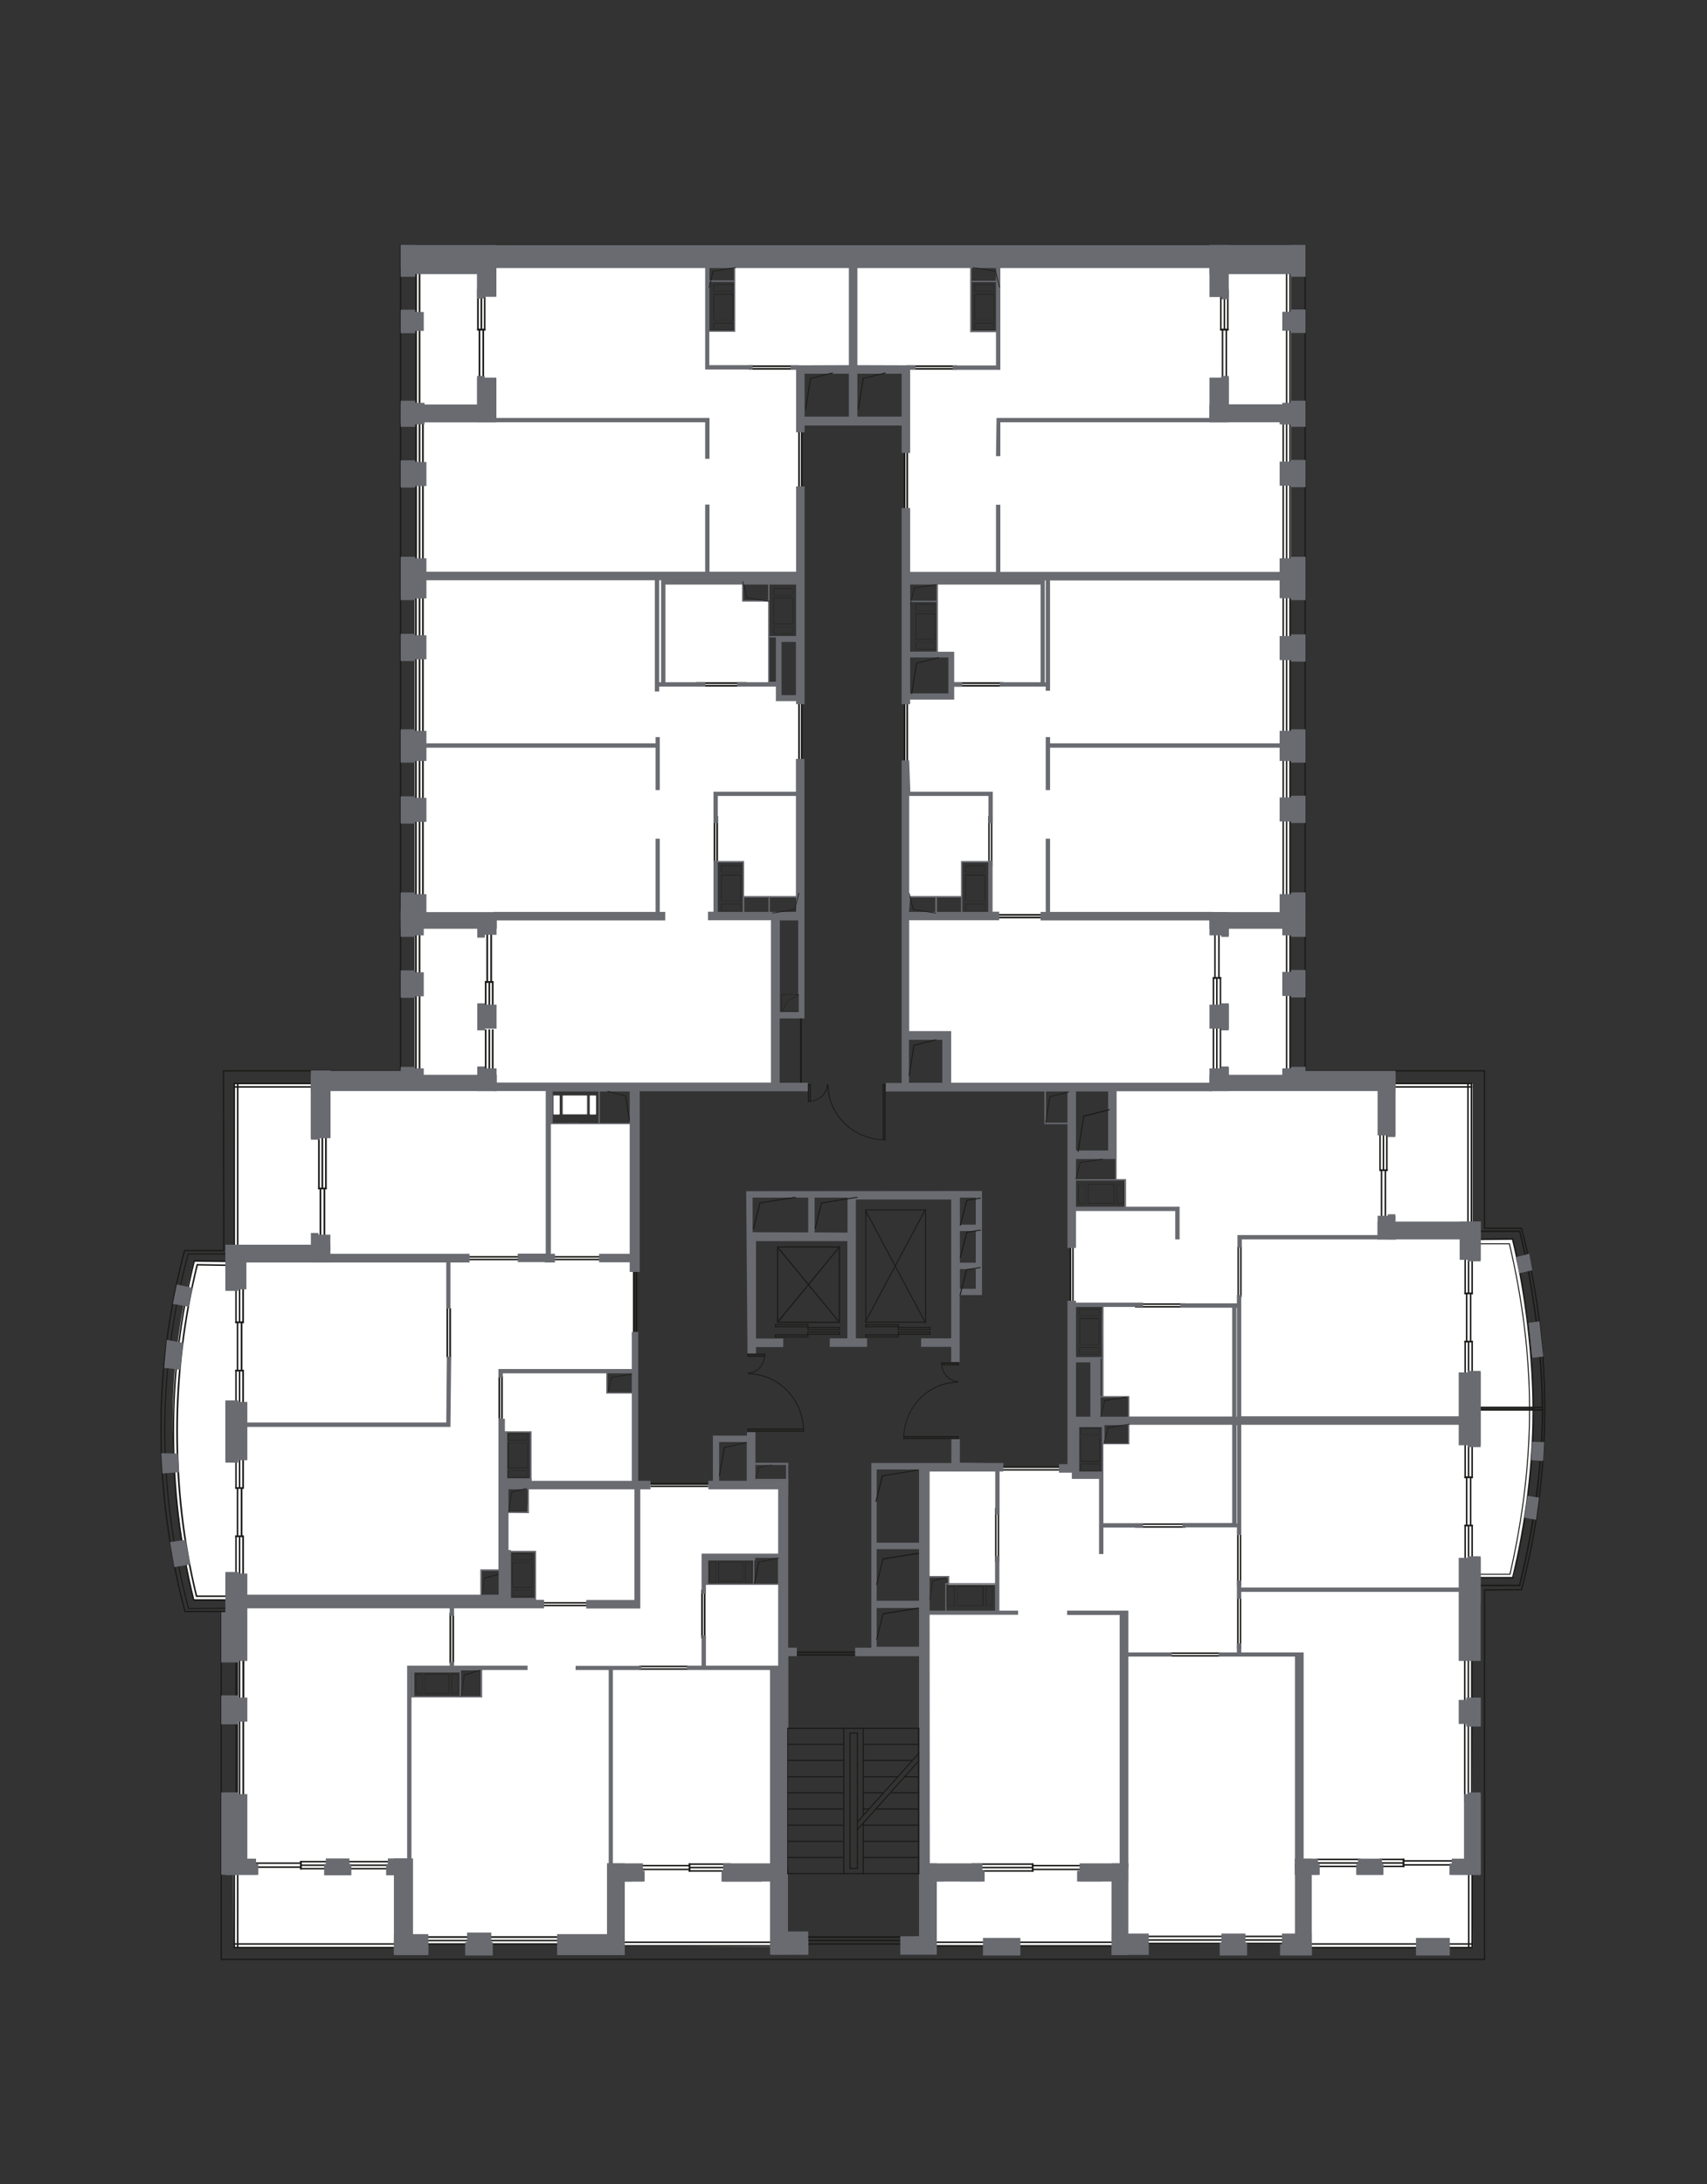 <?xml version="1.0" encoding="utf-8"?>
<!-- Generator: Adobe Illustrator 26.3.1, SVG Export Plug-In . SVG Version: 6.00 Build 0)  -->
<svg version="1.1" id="Слой_1" xmlns="http://www.w3.org/2000/svg" xmlns:xlink="http://www.w3.org/1999/xlink" x="0px" y="0px"
	 viewBox="0 0 902.7 1154.4" style="enable-background:new 0 0 902.7 1154.4;" xml:space="preserve">
<rect x="0" y="0" width="902.7" height="1154.4" fill="#333333" stroke="none"/>
<style type="text/css">
	.st0{fill-rule:evenodd;clip-rule:evenodd;fill:#FFFFFF;}
	.st1{fill:none;stroke:#1A1A18;stroke-width:0.577;stroke-miterlimit:22.926;}
	.st2{fill:#1A1A18;}
	.st3{fill-rule:evenodd;clip-rule:evenodd;fill:#1A1A18;}
	.st4{fill:none;stroke:#1A1A18;stroke-width:0.567;stroke-miterlimit:22.926;}
	.st5{fill:none;stroke:#1A1A18;stroke-width:0.54;stroke-miterlimit:22.926;}
	.st6{fill:#696B71;}
	.st7{fill-rule:evenodd;clip-rule:evenodd;fill:#696B71;}
	.st8{fill:none;}
	.st9{fill:#FFFFFF;}
</style>
<g id="Apartments">
	<path id="APT-89" class="st0" d="M123.5,1029.7h99.5v-2.3h73.7v2.3l15.5-0.9h52.1l47.5,0.2V837.5h-40.5v-15.1h40.5v-37.5H279.3
		l-0.3,14.3l-12.3,0.3l0,20.8h16.6v27.9l-160,0.5l0,15.8h2.7v87.3h-2.7L123.5,1029.7L123.5,1029.7L123.5,1029.7z M254.3,896.8
		l-37.2,0.1v-14.2l37.2-0.1L254.3,896.8L254.3,896.8z"/>
	<path id="APT-90" class="st0" d="M335,785.8v-49.6h-14.2v-11.6H335V594h-45.7v-21.2H123.8v93.9l-21.4-0.2
		c-16,60.5-13.6,118.6,0.1,179.2l151.9,0.1v-15.7h10.8v-73.2h15.5v28.9L335,785.8L335,785.8z"/>
	<polygon id="APT-91" class="st0" points="406.6,304.1 406.5,304.1 406.5,317.5 392.7,317.5 392.7,304.1 219.3,304.1 219.3,574 
		410.1,574 410.1,485.2 378.6,485.2 378.6,455.4 393.2,455.4 393.2,473.9 423.8,473.9 423.8,369 410.9,369 410.9,360.6 406.6,360.6 
			"/>
	<polygon id="APT-92" class="st0" points="450.9,129.5 388.5,129.5 388.5,175 375,175 375,129.5 220.2,129.5 220.2,304.1 424,304.1 
		424,193.9 450.9,193.9 	"/>
	<polygon id="APT-93" class="st0" points="682.7,304.1 682.7,129.5 527,129.5 527,175 513.6,175 513.6,129.5 450.9,129.5 
		450.9,193.9 478.5,193.9 478.5,304.1 	"/>
	<polygon id="APT-94" class="st0" points="682.4,574 682.4,304.1 495.6,304.1 495.6,346.1 502.4,346.1 502.4,367.9 478.2,367.9 
		478.2,473.9 508.6,473.9 508.6,455.4 523.2,455.4 523.2,485.2 478.2,485.2 478.2,547.3 501.8,547.3 501.8,574 	"/>
	<path id="APT-95" class="st0" d="M810.8,744c0-31.5-3.7-58.3-10.8-89.1l-21.3,0.1v-82.3H590.3v50.9h4.5v15.4h-28.3v50.7h16.4v48.5
		H597v12.3h181.6V744H810.8L810.8,744z"/>
	<path id="APT-96" class="st0" d="M604.6,1027.4l74.9,0.2l13.7,1.7l85.7,0.5l-0.7-195.7l22.2-0.1c6.7-32.6,9.9-53.4,10.7-89
		l-32.9,0.1v7.1H597v11.1h-13.6v18h-16v-5.7h-77.6v58h11.8l0,4h25.7v15.3h-37.6v175.3l98.7,0.5L604.6,1027.4L604.6,1027.4z"/>
</g>
<g id="sections">
	<path id="SEK-6.1" class="st1" d="M121,851.7l-23.2,0.1C81,788,80.8,724.7,97.6,661h20.7v0.1l-0.1-95.1h93.6V129.5h478.4V566h94.9
		v83.2l19.5,0c16.4,62.6,16.4,128.4,0,191.1l-19.5,0.1v195.3H117V851.5"/>
</g>
<g id="glazing">
	<g>
		<g>
			<rect x="641.3" y="516.5" class="st2" width="4.5" height="0.8"/>
			<g>
				<rect x="642.1" y="491" class="st2" width="0.8" height="26.4"/>
				<rect x="644.2" y="491" class="st2" width="0.8" height="26.4"/>
			</g>
			<g>
				<rect x="645" y="516.5" class="st2" width="0.8" height="18.2"/>
				<rect x="641.3" y="516.5" class="st2" width="0.8" height="18.2"/>
				<rect x="643.1" y="516.5" class="st2" width="0.8" height="18.2"/>
			</g>
		</g>
		<g>
			<rect x="729.4" y="618.1" class="st2" width="4.5" height="0.8"/>
			<g>
				<rect x="730.2" y="618.1" class="st2" width="0.8" height="26.4"/>
				<rect x="732.2" y="618.1" class="st2" width="0.8" height="26.4"/>
			</g>
			<g>
				<rect x="733" y="586.3" class="st2" width="0.8" height="32.7"/>
				<rect x="729.4" y="586.3" class="st2" width="0.8" height="32.7"/>
				<rect x="731.2" y="586.3" class="st2" width="0.8" height="32.7"/>
			</g>
		</g>
		<g>
			<rect x="545.7" y="984.9" class="st2" width="0.8" height="4.5"/>
			<g>
				<rect x="545.7" y="985.7" class="st2" width="26.4" height="0.8"/>
				<rect x="545.7" y="987.7" class="st2" width="26.4" height="0.8"/>
			</g>
			<g>
				<rect x="513.8" y="988.5" class="st2" width="32.7" height="0.8"/>
				<rect x="513.8" y="984.9" class="st2" width="32.7" height="0.8"/>
				<rect x="513.8" y="986.7" class="st2" width="32.7" height="0.8"/>
			</g>
		</g>
		<g>
			<rect x="741.8" y="982.4" class="st2" width="0.8" height="4.5"/>
			<g>
				<rect x="741.8" y="983.2" class="st2" width="26.4" height="0.8"/>
				<rect x="741.8" y="985.3" class="st2" width="26.4" height="0.8"/>
			</g>
			<g>
				<rect x="729.3" y="986.1" class="st2" width="13.4" height="0.8"/>
				<rect x="729.3" y="982.4" class="st2" width="13.4" height="0.8"/>
				<rect x="729.3" y="984.3" class="st2" width="13.4" height="0.8"/>
			</g>
		</g>
		<g>
			<rect x="681.8" y="344.8" class="st2" width="0.8" height="43.5"/>
			<rect x="678.2" y="344.8" class="st2" width="0.8" height="43.5"/>
			<rect x="680" y="344.8" class="st2" width="0.8" height="43.5"/>
		</g>
		<g>
			<rect x="774.2" y="873.8" class="st2" width="0.8" height="28.7"/>
			<rect x="777.9" y="873.8" class="st2" width="0.8" height="28.7"/>
			<rect x="776.1" y="873.8" class="st2" width="0.8" height="28.7"/>
		</g>
		<g>
			<rect x="774.2" y="905.4" class="st2" width="0.8" height="47"/>
			<rect x="777.9" y="905.4" class="st2" width="0.8" height="47"/>
			<rect x="776.1" y="905.4" class="st2" width="0.8" height="47"/>
		</g>
		<g>
			<rect x="124.5" y="875.3" class="st2" width="0.8" height="26.3"/>
			<rect x="128.2" y="875.3" class="st2" width="0.9" height="26.3"/>
			<rect x="126.3" y="875.3" class="st2" width="0.8" height="26.3"/>
		</g>
		<g>
			<rect x="181.8" y="987.3" class="st2" width="24" height="0.8"/>
			<rect x="181.8" y="983.6" class="st2" width="24" height="0.8"/>
			<rect x="181.8" y="985.5" class="st2" width="24" height="0.8"/>
		</g>
		<g>
			<rect x="222.9" y="1023.4" class="st2" width="27.4" height="0.9"/>
			<rect x="222.9" y="1027.1" class="st2" width="27.4" height="0.8"/>
			<rect x="222.9" y="1025.3" class="st2" width="27.4" height="0.8"/>
		</g>
		<g>
			<rect x="681.8" y="428.3" class="st2" width="0.8" height="47"/>
			<rect x="678.2" y="428.3" class="st2" width="0.8" height="47"/>
			<rect x="680" y="428.3" class="st2" width="0.8" height="47"/>
		</g>
		<g>
			<rect x="645" y="541" class="st2" width="0.8" height="28.3"/>
			<rect x="641.3" y="541" class="st2" width="0.8" height="28.3"/>
			<rect x="643.1" y="541" class="st2" width="0.8" height="28.3"/>
		</g>
		<g>
			<rect x="681.8" y="522.1" class="st2" width="0.8" height="46"/>
			<rect x="680" y="522.1" class="st2" width="0.8" height="46"/>
		</g>
		<g>
			<rect x="775.9" y="572.3" class="st2" width="0.8" height="83.4"/>
			<rect x="777.7" y="572.3" class="st2" width="0.8" height="83.4"/>
		</g>
		<g>
			<rect x="735.3" y="572.3" class="st2" width="43.3" height="0.8"/>
			<rect x="735.3" y="574.1" class="st2" width="43.3" height="0.8"/>
		</g>
		<g>
			<rect x="256.4" y="518.6" class="st2" width="4.5" height="0.8"/>
			<g>
				<rect x="259.3" y="493.1" class="st2" width="0.9" height="26.4"/>
				<rect x="257.2" y="493.1" class="st2" width="0.9" height="26.4"/>
			</g>
			<g>
				<rect x="256.4" y="518.6" class="st2" width="0.9" height="14.4"/>
				<rect x="260.1" y="518.6" class="st2" width="0.9" height="14.4"/>
				<rect x="258.3" y="518.6" class="st2" width="0.9" height="14.4"/>
			</g>
		</g>
		<g>
			<rect x="168.2" y="627.8" class="st2" width="4.5" height="0.8"/>
			<g>
				<rect x="169" y="627.8" class="st2" width="0.9" height="26.4"/>
				<rect x="171.1" y="627.8" class="st2" width="0.9" height="26.4"/>
			</g>
			<g>
				<rect x="171.9" y="595.9" class="st2" width="0.9" height="32.7"/>
				<rect x="168.2" y="595.9" class="st2" width="0.9" height="32.7"/>
				<rect x="170" y="595.9" class="st2" width="0.9" height="32.7"/>
			</g>
		</g>
		<g>
			<rect x="252.3" y="173.8" class="st2" width="4.5" height="0.9"/>
			<g>
				<rect x="253.1" y="173.8" class="st2" width="0.9" height="26.4"/>
				<rect x="255.1" y="173.8" class="st2" width="0.9" height="26.4"/>
			</g>
			<g>
				<rect x="255.9" y="152.7" class="st2" width="0.8" height="21.9"/>
				<rect x="252.3" y="152.7" class="st2" width="0.9" height="21.9"/>
				<rect x="254.1" y="152.7" class="st2" width="0.9" height="21.9"/>
			</g>
		</g>
		<g>
			<rect x="221.4" y="490.2" class="st2" width="0.9" height="29.1"/>
			<rect x="219.5" y="490.2" class="st2" width="0.9" height="29.1"/>
		</g>
		<g>
			<rect x="219.5" y="314.3" class="st2" width="0.9" height="26"/>
			<rect x="223.2" y="314.3" class="st2" width="0.9" height="26"/>
			<rect x="221.4" y="314.3" class="st2" width="0.9" height="26"/>
		</g>
		<g>
			<rect x="223.2" y="222.5" class="st2" width="0.9" height="26.4"/>
			<rect x="219.6" y="222.5" class="st2" width="0.9" height="26.4"/>
			<rect x="221.4" y="222.5" class="st2" width="0.9" height="26.4"/>
		</g>
		<g>
			<rect x="158.7" y="983.6" class="st2" width="0.9" height="4.5"/>
			<g>
				<rect x="133.2" y="984.4" class="st2" width="26.4" height="0.8"/>
				<rect x="133.2" y="986.5" class="st2" width="26.4" height="0.8"/>
			</g>
			<g>
				<rect x="158.7" y="987.3" class="st2" width="15.2" height="0.8"/>
				<rect x="158.7" y="983.6" class="st2" width="15.2" height="0.8"/>
				<rect x="158.7" y="985.5" class="st2" width="15.2" height="0.8"/>
			</g>
		</g>
		<g>
			<rect x="419.8" y="1023.4" class="st2" width="63.2" height="0.9"/>
			<rect x="419.8" y="1027.1" class="st2" width="63.2" height="0.8"/>
			<rect x="419.8" y="1025.3" class="st2" width="63.2" height="0.8"/>
		</g>
		<g>
			<rect x="696.1" y="982.4" class="st2" width="23.4" height="0.8"/>
			<rect x="696.1" y="986.1" class="st2" width="23.4" height="0.8"/>
			<rect x="696.1" y="984.3" class="st2" width="23.4" height="0.8"/>
		</g>
		<g>
			<rect x="124.4" y="811.6" class="st2" width="4.5" height="0.8"/>
			<g>
				<rect x="125.2" y="786.1" class="st2" width="0.8" height="26.4"/>
				<rect x="127.3" y="786.1" class="st2" width="0.9" height="26.4"/>
			</g>
			<g>
				<rect x="128.1" y="811.6" class="st2" width="0.9" height="25"/>
				<rect x="124.4" y="811.6" class="st2" width="0.8" height="25"/>
				<rect x="126.3" y="811.6" class="st2" width="0.8" height="25"/>
			</g>
			<rect x="124.4" y="786.1" class="st2" width="4.5" height="0.8"/>
			<g>
				<rect x="128.1" y="762.5" class="st2" width="0.9" height="24.4"/>
				<rect x="124.4" y="762.5" class="st2" width="0.8" height="24.4"/>
				<rect x="126.3" y="762.5" class="st2" width="0.8" height="24.4"/>
			</g>
		</g>
		<g>
			<rect x="124.4" y="724" class="st2" width="4.5" height="0.8"/>
			<g>
				<rect x="127.3" y="698.5" class="st2" width="0.9" height="26.4"/>
				<rect x="125.2" y="698.5" class="st2" width="0.8" height="26.4"/>
			</g>
			<g>
				<rect x="124.4" y="724" class="st2" width="0.8" height="25"/>
				<rect x="128.1" y="724" class="st2" width="0.9" height="25"/>
				<rect x="126.3" y="724" class="st2" width="0.8" height="25"/>
			</g>
			<rect x="124.4" y="698.5" class="st2" width="4.5" height="0.8"/>
			<g>
				<rect x="124.4" y="675" class="st2" width="0.8" height="24.4"/>
				<rect x="128.1" y="675" class="st2" width="0.9" height="24.4"/>
				<rect x="126.3" y="675" class="st2" width="0.8" height="24.4"/>
			</g>
		</g>
		<g>
			<rect x="123.5" y="572.3" class="st2" width="0.8" height="91.4"/>
			<rect x="125.3" y="572.3" class="st2" width="0.8" height="91.4"/>
		</g>
		<g>
			<rect x="123.5" y="572.3" class="st2" width="43.3" height="0.8"/>
			<rect x="123.5" y="574.1" class="st2" width="43.3" height="0.8"/>
		</g>
		<g>
			<rect x="219.6" y="143.8" class="st2" width="0.9" height="24.1"/>
			<rect x="221.4" y="143.8" class="st2" width="0.9" height="24.1"/>
		</g>
		<g>
			<rect x="221.4" y="170.9" class="st2" width="0.9" height="42.8"/>
			<rect x="219.6" y="170.9" class="st2" width="0.9" height="42.8"/>
		</g>
		<g>
			<rect x="223.2" y="252.7" class="st2" width="0.9" height="45.4"/>
			<rect x="219.6" y="252.7" class="st2" width="0.9" height="45.4"/>
			<rect x="221.4" y="252.7" class="st2" width="0.9" height="45.4"/>
		</g>
		<g>
			<rect x="219.5" y="344.3" class="st2" width="0.9" height="44.7"/>
			<rect x="223.2" y="344.3" class="st2" width="0.9" height="44.7"/>
			<rect x="221.4" y="344.3" class="st2" width="0.9" height="44.7"/>
		</g>
		<g>
			<rect x="219.5" y="399" class="st2" width="0.9" height="25.6"/>
			<rect x="223.2" y="399" class="st2" width="0.9" height="25.6"/>
			<rect x="221.4" y="399" class="st2" width="0.9" height="25.6"/>
		</g>
		<g>
			<rect x="219.5" y="429.3" class="st2" width="0.9" height="45"/>
			<rect x="223.2" y="429.3" class="st2" width="0.9" height="45"/>
			<rect x="221.4" y="429.3" class="st2" width="0.9" height="45"/>
		</g>
		<g>
			<rect x="256.4" y="544.1" class="st2" width="0.9" height="23.2"/>
			<rect x="260.1" y="544.1" class="st2" width="0.9" height="23.2"/>
			<rect x="258.3" y="544.1" class="st2" width="0.9" height="23.2"/>
		</g>
		<g>
			<rect x="221.4" y="522.3" class="st2" width="0.9" height="45.8"/>
			<rect x="219.5" y="522.3" class="st2" width="0.9" height="45.8"/>
		</g>
		<g>
			<rect x="124.5" y="905" class="st2" width="0.8" height="48"/>
			<rect x="128.2" y="905" class="st2" width="0.9" height="48"/>
			<rect x="126.3" y="905" class="st2" width="0.8" height="48"/>
		</g>
		<g>
			<rect x="124.5" y="875.3" class="st2" width="0.8" height="26.3"/>
			<rect x="128.2" y="875.3" class="st2" width="0.9" height="26.3"/>
			<rect x="126.3" y="875.3" class="st2" width="0.8" height="26.3"/>
		</g>
		<g>
			<rect x="255.6" y="1023.4" class="st2" width="41.3" height="0.9"/>
			<rect x="255.6" y="1027.1" class="st2" width="41.3" height="0.8"/>
			<rect x="255.6" y="1025.3" class="st2" width="41.3" height="0.8"/>
		</g>
		<g>
			<rect x="329" y="1028.1" class="st2" width="84" height="0.8"/>
			<rect x="329" y="1026.2" class="st2" width="84" height="0.8"/>
		</g>
		<g>
			<rect x="494.9" y="1028.1" class="st2" width="92.9" height="0.8"/>
			<rect x="494.9" y="1026.2" class="st2" width="92.9" height="0.8"/>
		</g>
		<g>
			<rect x="364.2" y="984.9" class="st2" width="0.9" height="4.5"/>
			<g>
				<rect x="338.7" y="985.7" class="st2" width="26.4" height="0.8"/>
				<rect x="338.7" y="987.7" class="st2" width="26.4" height="0.8"/>
			</g>
			<g>
				<rect x="364.2" y="988.5" class="st2" width="22.2" height="0.8"/>
				<rect x="364.2" y="984.9" class="st2" width="22.2" height="0.8"/>
				<rect x="364.2" y="986.7" class="st2" width="22.2" height="0.8"/>
			</g>
		</g>
		<g>
			<rect x="654.6" y="1023.1" class="st2" width="24" height="0.8"/>
			<rect x="654.6" y="1026.8" class="st2" width="24" height="0.8"/>
			<rect x="654.6" y="1025" class="st2" width="24" height="0.8"/>
		</g>
		<g>
			<rect x="681.8" y="492.4" class="st2" width="0.8" height="26.2"/>
			<rect x="680" y="492.4" class="st2" width="0.8" height="26.2"/>
		</g>
		<g>
			<rect x="681.8" y="399.1" class="st2" width="0.8" height="24.3"/>
			<rect x="678.2" y="399.1" class="st2" width="0.8" height="24.3"/>
			<rect x="680" y="399.1" class="st2" width="0.8" height="24.3"/>
		</g>
		<g>
			<rect x="681.8" y="313.9" class="st2" width="0.8" height="27.9"/>
			<rect x="678.2" y="313.9" class="st2" width="0.8" height="27.9"/>
			<rect x="680" y="313.9" class="st2" width="0.8" height="27.9"/>
		</g>
		<g>
			<rect x="681.8" y="223.2" class="st2" width="0.8" height="74.1"/>
			<rect x="678.2" y="223.2" class="st2" width="0.8" height="74.1"/>
			<rect x="680" y="223.2" class="st2" width="0.8" height="74.1"/>
		</g>
		<g>
			<rect x="645.2" y="173.8" class="st2" width="4.5" height="0.9"/>
			<g>
				<rect x="646.1" y="173.8" class="st2" width="0.8" height="26.4"/>
				<rect x="648.1" y="173.8" class="st2" width="0.8" height="26.4"/>
			</g>
			<g>
				<rect x="648.9" y="152.7" class="st2" width="0.8" height="21.9"/>
				<rect x="645.2" y="152.7" class="st2" width="0.8" height="21.9"/>
				<rect x="647.1" y="152.7" class="st2" width="0.8" height="21.9"/>
			</g>
		</g>
		<g>
			<rect x="680" y="144" class="st2" width="0.8" height="70.7"/>
			<rect x="681.8" y="144" class="st2" width="0.8" height="70.7"/>
		</g>
		<g>
			<rect x="605.1" y="1023.1" class="st2" width="44.8" height="0.8"/>
			<rect x="605.1" y="1026.8" class="st2" width="44.8" height="0.8"/>
			<rect x="605.1" y="1025" class="st2" width="44.8" height="0.8"/>
		</g>
		<g>
			<rect x="123.5" y="986.8" class="st2" width="0.8" height="43"/>
			<rect x="125.3" y="986.8" class="st2" width="0.8" height="43"/>
		</g>
		<g>
			<rect x="123.5" y="1029" class="st2" width="86.6" height="0.8"/>
			<rect x="123.5" y="1027.1" class="st2" width="86.6" height="0.8"/>
		</g>
		<g>
			<g>
				<rect x="778.1" y="986.8" class="st2" width="0.8" height="43"/>
				<rect x="776.3" y="986.8" class="st2" width="0.8" height="43"/>
			</g>
			<g>
				<rect x="692.4" y="1029" class="st2" width="86.6" height="0.8"/>
				<rect x="692.4" y="1027.1" class="st2" width="86.6" height="0.8"/>
			</g>
		</g>
		<g>
			<rect x="774.4" y="805.9" class="st2" width="4.5" height="0.8"/>
			<g>
				<rect x="775.2" y="780.4" class="st2" width="0.8" height="26.4"/>
				<rect x="777.3" y="780.4" class="st2" width="0.8" height="26.4"/>
			</g>
			<g>
				<rect x="778.1" y="805.9" class="st2" width="0.8" height="25"/>
				<rect x="774.4" y="805.9" class="st2" width="0.8" height="25"/>
				<rect x="776.2" y="805.9" class="st2" width="0.8" height="25"/>
			</g>
			<rect x="774.4" y="780.4" class="st2" width="4.5" height="0.8"/>
			<g>
				<rect x="778.1" y="756.9" class="st2" width="0.8" height="24.4"/>
				<rect x="774.4" y="756.9" class="st2" width="0.8" height="24.4"/>
				<rect x="776.2" y="756.9" class="st2" width="0.8" height="24.4"/>
			</g>
		</g>
		<g>
			<rect x="774.4" y="708.7" class="st2" width="4.5" height="0.8"/>
			<g>
				<rect x="777.3" y="683.2" class="st2" width="0.8" height="26.4"/>
				<rect x="775.2" y="683.2" class="st2" width="0.8" height="26.4"/>
			</g>
			<g>
				<rect x="774.4" y="708.7" class="st2" width="0.8" height="25"/>
				<rect x="778.1" y="708.7" class="st2" width="0.8" height="25"/>
				<rect x="776.2" y="708.7" class="st2" width="0.8" height="25"/>
			</g>
			<rect x="774.4" y="683.2" class="st2" width="4.5" height="0.8"/>
			<g>
				<rect x="774.4" y="659.7" class="st2" width="0.8" height="24.4"/>
				<rect x="778.1" y="659.7" class="st2" width="0.8" height="24.4"/>
				<rect x="776.2" y="659.7" class="st2" width="0.8" height="24.4"/>
			</g>
		</g>
		<g>
			<path class="st3" d="M127.2,666.4c0.2,0,0.4,0.2,0.4,0.4s-0.2,0.4-0.4,0.4l-24.3-0.3c-0.2,0-0.4-0.2-0.4-0.4s0.2-0.4,0.4-0.4
				C102.8,666.1,127.2,666.4,127.2,666.4z"/>
			<path class="st3" d="M127.2,845.3c0.2,0,0.4,0.2,0.4,0.4s-0.2,0.4-0.4,0.4l-24.6,0c-0.2,0-0.4-0.2-0.4-0.4s0.2-0.4,0.4-0.4
				L127.2,845.3z"/>
			<path class="st3" d="M102.3,666.4c0.1-0.2,0.3-0.4,0.5-0.3c0.2,0.1,0.4,0.3,0.3,0.5c-7.4,29.4-11,59.7-11,89.7
				s3.3,59.8,10.7,89.2c0.1,0.2-0.1,0.5-0.3,0.5s-0.5-0.1-0.5-0.3c-7.4-29.4-10.7-59.3-10.7-89.4S94.9,695.9,102.3,666.4
				L102.3,666.4z"/>
			<path class="st3" d="M122.8,668.4c0.2,0,0.4,0.2,0.4,0.4s-0.2,0.4-0.4,0.4l-18.4-0.3c-0.2,0-0.4-0.2-0.4-0.4s0.2-0.4,0.4-0.4
				L122.8,668.4z"/>
			<path class="st3" d="M122.8,843.3c0.2,0,0.4,0.2,0.4,0.4s-0.2,0.4-0.4,0.4l-18.8,0c-0.2,0-0.4-0.2-0.4-0.4s0.2-0.4,0.4-0.4
				L122.8,843.3z"/>
			<path class="st3" d="M103.9,668.4c0.1-0.2,0.3-0.4,0.5-0.3c0.2,0.1,0.4,0.3,0.3,0.5c-7.1,28.7-10.6,58.4-10.6,87.7
				s3.2,58.5,10.2,87.2c0.1,0.2-0.1,0.5-0.3,0.5c-0.2,0.1-0.5-0.1-0.5-0.3c-7.1-28.8-10.3-58-10.3-87.4S96.8,697.2,103.9,668.4
				L103.9,668.4z"/>
		</g>
		<path class="st4" d="M122.4,850.1l-22.7,0.1c-16.6-62.6-16.8-124.8-0.2-187.4h22.6"/>
		<path class="st1" d="M121,851.7l-23.2,0.1C81,788,80.8,724.7,97.6,661h20.7v0.1l-0.1-95.1h93.6V129.5h478.4V566h94.9v83.2l19.5,0
			c16.4,62.6,16.4,128.4,0,191.1l-19.5,0.1v195.3H117V851.5"/>
		<g>
			<path class="st3" d="M804,838.1c-0.1,0.2-0.3,0.4-0.5,0.3c-0.2-0.1-0.4-0.3-0.3-0.5c7.1-28.5,12.1-62.8,12.1-91.9
				s-4.8-66.5-12-95c-0.1-0.2,0.1-0.4,0.3-0.5c0.2-0.1,0.4,0.1,0.5,0.3c7.1,28.5,12,66,12,95.2S811.2,809.6,804,838.1L804,838.1z"/>
			<path class="st3" d="M800.4,834c-0.1,0.2-0.3,0.4-0.5,0.3c-0.2-0.1-0.4-0.3-0.3-0.5c6.8-27.8,10.8-59.3,10.8-87.8
				s-4-63.2-10.9-91c-0.1-0.2,0.1-0.4,0.3-0.5c0.2-0.1,0.4,0.1,0.5,0.3c6.9,27.9,10.9,62.7,10.9,91.2S807.3,806.1,800.4,834z"/>
			<g>
				<path class="st3" d="M815.8,744.8c0.2,0,0.4,0.2,0.4,0.4s-0.2,0.4-0.4,0.4h-34.9c-0.2,0-0.4-0.2-0.4-0.4s0.2-0.4,0.4-0.4H815.8z
					"/>
				<path class="st3" d="M815.8,743.5c0.2,0,0.4,0.2,0.4,0.4s-0.2,0.4-0.4,0.4h-34.9c-0.2,0-0.4-0.2-0.4-0.4s0.2-0.4,0.4-0.4H815.8z
					"/>
				<path class="st3" d="M779.1,655.5c-0.2,0-0.4-0.2-0.4-0.4s0.2-0.4,0.4-0.4l20.9-0.2c0.2,0,0.4,0.2,0.4,0.4s-0.2,0.4-0.4,0.4
					L779.1,655.5z"/>
				<path class="st3" d="M779.1,651.2c-0.2,0-0.4-0.2-0.4-0.4s0.2-0.4,0.4-0.4h24.6c0.2,0,0.4,0.2,0.4,0.4s-0.2,0.4-0.4,0.4H779.1z"
					/>
				<path class="st3" d="M781,834.3c-0.2,0-0.4-0.2-0.4-0.4s0.2-0.4,0.4-0.4h19.1c0.2,0,0.4,0.2,0.4,0.4s-0.2,0.4-0.4,0.4H781z"/>
				<path class="st3" d="M783.1,838.4c-0.2,0-0.4-0.2-0.4-0.4s0.2-0.4,0.4-0.4h20.6c0.2,0,0.4,0.2,0.4,0.4s-0.2,0.4-0.4,0.4H783.1z"
					/>
			</g>
		</g>
		<path class="st5" d="M780.7,832.1h17.8c13.9-60.8,13.8-114.6-0.3-174.7h-19.1"/>
	</g>
</g>
<g id="doors">
	<g>
		<g>
			<rect x="395.9" y="193.1" class="st2" width="26.7" height="0.9"/>
			<rect x="395.9" y="194.5" class="st2" width="26.7" height="0.9"/>
		</g>
		<g>
			<rect x="423.5" y="225.9" class="st2" width="0.9" height="36.9"/>
			<rect x="422.1" y="225.9" class="st2" width="0.9" height="36.9"/>
		</g>
		<g>
			<rect x="479.3" y="229.9" class="st2" width="0.9" height="41.5"/>
			<rect x="477.9" y="229.9" class="st2" width="0.9" height="41.5"/>
		</g>
		<g>
			<rect x="423.5" y="367.1" class="st2" width="0.9" height="36.9"/>
			<rect x="422.1" y="367.1" class="st2" width="0.9" height="36.9"/>
		</g>
		<g>
			<rect x="336.1" y="670.8" class="st2" width="0.9" height="36.9"/>
			<rect x="334.7" y="670.8" class="st2" width="0.9" height="36.9"/>
		</g>
		<g>
			<rect x="479.3" y="369.1" class="st2" width="0.9" height="36.9"/>
			<rect x="477.9" y="369.1" class="st2" width="0.9" height="36.9"/>
		</g>
		<g>
			<rect x="378.8" y="431.3" class="st2" width="0.9" height="26.7"/>
			<rect x="377.4" y="431.3" class="st2" width="0.9" height="26.7"/>
		</g>
		<g>
			<rect x="265" y="727.2" class="st2" width="0.9" height="23.4"/>
			<rect x="263.6" y="727.2" class="st2" width="0.9" height="23.4"/>
		</g>
		<g>
			<rect x="237.6" y="691.5" class="st2" width="0.9" height="26"/>
			<rect x="236.1" y="691.5" class="st2" width="0.9" height="26"/>
		</g>
		<g>
			<rect x="524" y="431.3" class="st2" width="0.8" height="26.7"/>
			<rect x="522.6" y="431.3" class="st2" width="0.8" height="26.7"/>
		</g>
		<g>
			<rect x="567" y="654.3" class="st2" width="0.8" height="36.9"/>
			<rect x="565.6" y="654.3" class="st2" width="0.8" height="36.9"/>
		</g>
		<g>
			<rect x="527.6" y="797" class="st2" width="0.8" height="28.6"/>
			<rect x="526.2" y="797" class="st2" width="0.8" height="28.6"/>
		</g>
		<g>
			<rect x="372.2" y="840.2" class="st2" width="0.9" height="25.8"/>
			<rect x="370.8" y="840.2" class="st2" width="0.9" height="25.8"/>
		</g>
		<g>
			<rect x="338" y="880.4" class="st2" width="25.8" height="0.8"/>
			<rect x="338" y="881.8" class="st2" width="25.8" height="0.8"/>
		</g>
		<g>
			<g>
				<rect x="477.6" y="760" class="st2" width="29.4" height="0.6"/>
				<rect x="477.8" y="759.1" class="st2" width="29.2" height="0.6"/>
			</g>
			<rect x="497.7" y="720.1" class="st2" width="9.3" height="0.6"/>
			<rect x="497.7" y="721" class="st2" width="9.3" height="0.6"/>
			<path class="st3" d="M478.1,760.6c0-16.5,12.8-29.8,28.7-29.8v-0.5c-16.1,0-29.1,13.6-29.1,30.3L478.1,760.6L478.1,760.6z"/>
			<path class="st3" d="M498.1,720.1h-0.4c0,5.7,4.1,10.4,9.1,10.4V730c-0.2,0-0.5,0-0.7,0C501.6,729.5,498.1,725.3,498.1,720.1
				L498.1,720.1z"/>
			<rect x="506.4" y="720.1" class="st2" width="0.6" height="1.5"/>
			<rect x="506.4" y="759.1" class="st2" width="0.6" height="1.5"/>
		</g>
		<g>
			<g>
				<rect x="467.7" y="573" class="st2" width="0.6" height="29.8"/>
				<rect x="466.8" y="573" class="st2" width="0.6" height="29.6"/>
			</g>
			<rect x="427.2" y="573" class="st2" width="0.6" height="9.4"/>
			<rect x="428.2" y="573" class="st2" width="0.6" height="9.4"/>
			<path class="st3" d="M468.4,602.3c-16.7,0-30.3-13-30.3-29.1h-0.5c0,16.3,13.8,29.5,30.7,29.5V602.3z"/>
			<path class="st3" d="M427.2,582v0.4c5.8,0,10.5-4.1,10.5-9.2h-0.5c0,0.2,0,0.5,0,0.7C436.8,578.4,432.5,582,427.2,582L427.2,582z
				"/>
			<rect x="427.2" y="573" class="st2" width="1.5" height="0.6"/>
			<rect x="466.8" y="573" class="st2" width="1.5" height="0.6"/>
		</g>
		<g>
			<rect x="479.4" y="193.1" class="st2" width="26.7" height="0.9"/>
			<rect x="479.4" y="194.5" class="st2" width="26.7" height="0.9"/>
		</g>
		<g>
			<rect x="503.9" y="360.6" class="st2" width="26.7" height="0.9"/>
			<rect x="503.9" y="362" class="st2" width="26.7" height="0.9"/>
		</g>
		<g>
			<rect x="525.7" y="483.1" class="st2" width="26.7" height="0.9"/>
			<rect x="525.7" y="484.5" class="st2" width="26.7" height="0.9"/>
		</g>
		<g>
			<rect x="368.1" y="360.6" class="st2" width="26.7" height="0.9"/>
			<rect x="368.1" y="362" class="st2" width="26.7" height="0.9"/>
		</g>
		<g>
			<rect x="291.1" y="663.9" class="st2" width="26.7" height="0.8"/>
			<rect x="291.1" y="665.3" class="st2" width="26.7" height="0.8"/>
		</g>
		<g>
			<rect x="248.1" y="663.9" class="st2" width="26.7" height="0.8"/>
			<rect x="248.1" y="665.3" class="st2" width="26.7" height="0.8"/>
		</g>
		<g>
			<rect x="344" y="783.8" class="st2" width="30.6" height="0.8"/>
			<rect x="344" y="785.2" class="st2" width="30.6" height="0.8"/>
		</g>
		<g>
			<rect x="284.9" y="846.8" class="st2" width="26.7" height="0.8"/>
			<rect x="284.9" y="848.2" class="st2" width="26.7" height="0.8"/>
		</g>
		<g>
			<rect x="237.7" y="852.5" class="st2" width="0.9" height="26.7"/>
			<rect x="239.2" y="852.5" class="st2" width="0.9" height="26.7"/>
		</g>
		<g>
			<rect x="416.8" y="872.9" class="st2" width="36.5" height="0.8"/>
			<rect x="416.8" y="874.3" class="st2" width="36.5" height="0.8"/>
		</g>
		<g>
			<rect x="526.5" y="775.1" class="st2" width="36.5" height="0.8"/>
			<rect x="526.5" y="776.5" class="st2" width="36.5" height="0.8"/>
		</g>
		<g>
			<rect x="600.2" y="805.2" class="st2" width="26.7" height="0.8"/>
			<rect x="600.2" y="806.7" class="st2" width="26.7" height="0.8"/>
		</g>
		<g>
			<rect x="618.9" y="873.4" class="st2" width="26.7" height="0.8"/>
			<rect x="618.9" y="874.8" class="st2" width="26.7" height="0.8"/>
		</g>
		<g>
			<rect x="654.2" y="811.3" class="st2" width="0.8" height="26.7"/>
			<rect x="655.6" y="811.3" class="st2" width="0.8" height="26.7"/>
		</g>
		<g>
			<rect x="654.2" y="844.8" class="st2" width="0.8" height="26.7"/>
			<rect x="655.6" y="844.8" class="st2" width="0.8" height="26.7"/>
		</g>
		<g>
			<rect x="600.2" y="688.9" class="st2" width="26.7" height="0.8"/>
			<rect x="600.2" y="690.3" class="st2" width="26.7" height="0.8"/>
		</g>
		<g>
			<rect x="654.4" y="658.9" class="st2" width="0.8" height="26.7"/>
			<rect x="655.8" y="658.9" class="st2" width="0.8" height="26.7"/>
		</g>
		<g>
			<g>
				<rect x="395.3" y="756.1" class="st2" width="29.9" height="0.6"/>
				<rect x="395.3" y="755.1" class="st2" width="29.7" height="0.6"/>
			</g>
			<rect x="395.3" y="715.5" class="st2" width="9.5" height="0.6"/>
			<rect x="395.3" y="716.5" class="st2" width="9.4" height="0.6"/>
			<path class="st3" d="M424.7,756.7c0-16.8-13-30.3-29.1-30.3v-0.5c16.3,0,29.6,13.8,29.6,30.8L424.7,756.7L424.7,756.7z"/>
			<path class="st3" d="M404.3,715.5h0.4c0,5.8-4.1,10.5-9.2,10.5v-0.5c0.2,0,0.5,0,0.7,0C400.8,725.1,404.3,720.8,404.3,715.5
				L404.3,715.5z"/>
			<rect x="395.3" y="715.5" class="st2" width="0.6" height="1.5"/>
			<rect x="395.3" y="755.2" class="st2" width="0.6" height="1.5"/>
		</g>
		<rect x="423.1" y="537.3" class="st2" width="0.9" height="36.6"/>
	</g>
</g>
<g id="Walls">
	<g>
		<rect x="639.6" y="482.1" class="st6" width="10.2" height="12.3"/>
		<rect x="569.6" y="988.8" class="st6" width="13.1" height="5.7"/>
		<rect x="204.2" y="985.2" class="st6" width="7.3" height="6"/>
		<rect x="205.1" y="982.3" class="st6" width="12.5" height="8.8"/>
		<rect x="211.9" y="129.5" class="st6" width="478.4" height="12.2"/>
		<rect x="639.6" y="129.5" class="st6" width="50.8" height="15.4"/>
		<rect x="678.1" y="164.8" class="st6" width="12.2" height="10"/>
		<rect x="639.6" y="213.7" class="st6" width="40.4" height="9.4"/>
		<rect x="682.7" y="129.5" class="st6" width="7.7" height="16.8"/>
		<rect x="682.7" y="163.6" class="st6" width="7.7" height="12.4"/>
		<rect x="728.5" y="568.1" class="st6" width="9.4" height="32"/>
		<rect x="733.9" y="568.1" class="st6" width="4" height="32.9"/>
		<rect x="771.9" y="645.7" class="st6" width="11.1" height="20.2"/>
		<rect x="776.2" y="645.7" class="st6" width="6.8" height="21"/>
		<rect x="639.6" y="568.1" class="st6" width="98.3" height="8.6"/>
		<rect x="728.5" y="645.7" class="st6" width="54.5" height="9.4"/>
		<rect x="684.6" y="566" class="st6" width="53.4" height="8.2"/>
		<rect x="728.5" y="642.6" class="st6" width="9.4" height="12.5"/>
		<rect x="733.9" y="641.8" class="st6" width="4" height="13.3"/>
		<rect x="771.4" y="725.4" class="st6" width="11.6" height="38.5"/>
		<rect x="776.2" y="724.6" class="st6" width="6.8" height="40.3"/>
		<rect x="684.8" y="982.4" class="st6" width="8.9" height="50.9"/>
		<rect x="677.9" y="1022" class="st6" width="15.8" height="11.3"/>
		<rect x="766.5" y="985" class="st6" width="16.4" height="6"/>
		<rect x="676.9" y="1027.7" class="st6" width="16.8" height="5.9"/>
		<rect x="486" y="984.9" class="st6" width="9.4" height="47.9"/>
		<rect x="476.1" y="1023.4" class="st6" width="19.2" height="9.8"/>
		<rect x="645.8" y="198.7" class="st6" width="4" height="22.1"/>
		<rect x="639.6" y="129.5" class="st6" width="10.2" height="27.5"/>
		<rect x="645.8" y="153.5" class="st6" width="4" height="4.7"/>
		<rect x="639.6" y="215" class="st6" width="50.8" height="8.2"/>
		<rect x="682.7" y="211.8" class="st6" width="7.7" height="13.8"/>
		<rect x="678.1" y="212.9" class="st6" width="12.2" height="11.4"/>
		<rect x="676.7" y="218.6" class="st6" width="13.6" height="5.7"/>
		<rect x="682.7" y="243.1" class="st6" width="7.7" height="14.4"/>
		<rect x="676.7" y="244" class="st6" width="13.6" height="12.7"/>
		<rect x="682.7" y="294.3" class="st6" width="7.7" height="22.9"/>
		<rect x="676.7" y="295.1" class="st6" width="13.6" height="21.1"/>
		<rect x="682.7" y="335.3" class="st6" width="7.7" height="14.4"/>
		<rect x="676.7" y="336.2" class="st6" width="13.6" height="12.7"/>
		<rect x="682.7" y="385.5" class="st6" width="7.7" height="17.6"/>
		<rect x="676.7" y="386.3" class="st6" width="13.6" height="15.9"/>
		<rect x="682.7" y="420.6" class="st6" width="7.7" height="14.4"/>
		<rect x="676.7" y="421.5" class="st6" width="13.6" height="12.7"/>
		<rect x="678.1" y="513.7" class="st6" width="12.2" height="12.7"/>
		<rect x="682.7" y="563.9" class="st6" width="7.7" height="11.9"/>
		<rect x="682.7" y="512.7" class="st6" width="7.7" height="14.5"/>
		<rect x="639.6" y="531" class="st6" width="10.2" height="12.7"/>
		<rect x="645.8" y="484.5" class="st6" width="4" height="10.7"/>
		<rect x="645.8" y="530.3" class="st6" width="4" height="14.3"/>
		<rect x="639.6" y="482.1" class="st6" width="50.8" height="8.8"/>
		<rect x="682.7" y="471.7" class="st6" width="7.7" height="23.5"/>
		<rect x="678.1" y="481" class="st6" width="12.2" height="13.4"/>
		<rect x="676.7" y="472.6" class="st6" width="13.6" height="14.1"/>
		<rect x="639.6" y="199.6" class="st6" width="10.2" height="23.6"/>
		<rect x="639.6" y="564.7" class="st6" width="10.2" height="12"/>
		<rect x="645.8" y="563.7" class="st6" width="4" height="7.1"/>
		<rect x="678.1" y="564.7" class="st6" width="12.2" height="11.1"/>
		<rect x="771.4" y="823.4" class="st6" width="11.6" height="54.5"/>
		<rect x="776.2" y="822.6" class="st6" width="6.8" height="25.2"/>
		<rect x="771.4" y="898.5" class="st6" width="9.8" height="12.7"/>
		<rect x="767.7" y="982.4" class="st6" width="15.3" height="8.5"/>
		<rect x="776.2" y="947.4" class="st6" width="6.8" height="43.5"/>
		<rect x="775.4" y="897.3" class="st6" width="7.7" height="15.3"/>
		<rect x="774.2" y="948.3" class="st6" width="8.8" height="38.5"/>
		<rect x="717.2" y="985.3" class="st6" width="14.4" height="5.7"/>
		<rect x="718.1" y="982.4" class="st6" width="12.7" height="8.5"/>
		<rect x="684.8" y="985.3" class="st6" width="13.1" height="5.7"/>
		<rect x="684.8" y="982.4" class="st6" width="12.2" height="8.5"/>
		<rect x="645.9" y="1022" class="st6" width="12.7" height="9.3"/>
		<rect x="748.8" y="1024.3" class="st6" width="17.9" height="9.3"/>
		<rect x="519.8" y="1024.3" class="st6" width="19.8" height="9.3"/>
		<rect x="645" y="1026.7" class="st6" width="14.5" height="6.9"/>
		<rect x="587.8" y="984.9" class="st6" width="8.9" height="48.5"/>
		<rect x="587.8" y="1022" class="st6" width="19.7" height="11.3"/>
		<rect x="507.6" y="988.8" class="st6" width="13.1" height="5.7"/>
		<rect x="570.9" y="984.9" class="st6" width="25.7" height="9.6"/>
		<rect x="486" y="990" class="st6" width="13.1" height="4.5"/>
		<rect x="486" y="984.9" class="st6" width="33.5" height="9.6"/>
		<rect x="407.2" y="881.4" class="st6" width="9.5" height="151.7"/>
		<rect x="407.8" y="1020.9" class="st6" width="19.6" height="12.2"/>
		<rect x="407.8" y="1025.4" class="st6" width="19.7" height="7.8"/>
		<rect x="381.6" y="988.8" class="st6" width="21.3" height="5.7"/>
		<rect x="381.6" y="990" class="st6" width="21.3" height="4.5"/>
		<rect x="382.4" y="984.9" class="st6" width="33.5" height="9.6"/>
		<rect x="321" y="984.9" class="st6" width="9.4" height="48.5"/>
		<rect x="294.6" y="1022.3" class="st6" width="35.7" height="11.1"/>
		<rect x="327.8" y="988.8" class="st6" width="13.1" height="5.7"/>
		<rect x="321" y="990" class="st6" width="13.1" height="4.5"/>
		<rect x="321" y="984.9" class="st6" width="19" height="9.6"/>
		<rect x="247" y="1021.5" class="st6" width="12.8" height="9.7"/>
		<rect x="246" y="1026.5" class="st6" width="14.6" height="7.1"/>
		<rect x="171.4" y="985.2" class="st6" width="14.4" height="6"/>
		<rect x="208.3" y="982.3" class="st6" width="10.1" height="50.6"/>
		<rect x="172.3" y="982.3" class="st6" width="12.5" height="8.8"/>
		<rect x="208.3" y="1022.3" class="st6" width="18.2" height="11.1"/>
		<rect x="208.3" y="1025.7" class="st6" width="18.2" height="7.3"/>
		<rect x="164.4" y="565.8" class="st6" width="10.4" height="35.8"/>
		<rect x="164.4" y="568.1" class="st6" width="4.6" height="34.3"/>
		<rect x="119.2" y="657.9" class="st6" width="11.1" height="23.6"/>
		<rect x="119.2" y="657.9" class="st6" width="6.8" height="24.4"/>
		<rect x="164.4" y="568.1" class="st6" width="98.3" height="8.6"/>
		<rect x="119.2" y="657.9" class="st6" width="55.5" height="9.4"/>
		<rect x="166.5" y="566" class="st6" width="51.2" height="8.2"/>
		<rect x="165.2" y="652.6" class="st6" width="9.5" height="8.5"/>
		<rect x="164.4" y="651.7" class="st6" width="4" height="9.4"/>
		<rect x="119.2" y="741" class="st6" width="11.6" height="30.8"/>
		<rect x="119.2" y="740.2" class="st6" width="6.8" height="32.9"/>
		<rect x="119.2" y="985" class="st6" width="17.4" height="6"/>
		<rect x="211.9" y="335" class="st6" width="7.7" height="14.4"/>
		<rect x="211.9" y="335.8" class="st6" width="13.6" height="12.7"/>
		<rect x="211.9" y="385.5" class="st6" width="7.7" height="17.6"/>
		<rect x="211.9" y="386.3" class="st6" width="13.6" height="15.9"/>
		<rect x="211.9" y="420.9" class="st6" width="7.7" height="14.4"/>
		<rect x="211.9" y="421.7" class="st6" width="13.6" height="12.7"/>
		<rect x="211.9" y="513.9" class="st6" width="12.2" height="12.7"/>
		<rect x="211.9" y="563.9" class="st6" width="7.7" height="11.9"/>
		<rect x="211.9" y="512.9" class="st6" width="7.7" height="14.5"/>
		<rect x="252.4" y="531" class="st6" width="10.2" height="12.7"/>
		<rect x="252.4" y="530.3" class="st6" width="4" height="14.3"/>
		<rect x="211.9" y="482.1" class="st6" width="50.8" height="8.8"/>
		<rect x="211.9" y="471.7" class="st6" width="7.7" height="23.5"/>
		<rect x="211.9" y="481" class="st6" width="12.2" height="13.4"/>
		<rect x="211.9" y="472.6" class="st6" width="13.6" height="14.1"/>
		<rect x="211.9" y="164.9" class="st6" width="12.2" height="10"/>
		<rect x="211.9" y="163.7" class="st6" width="7.7" height="12.4"/>
		<rect x="252.3" y="198.7" class="st6" width="4" height="22.1"/>
		<rect x="211.9" y="213.8" class="st6" width="50.6" height="9.4"/>
		<rect x="211.9" y="211.8" class="st6" width="7.7" height="13.8"/>
		<rect x="211.9" y="212.9" class="st6" width="12.6" height="11.4"/>
		<rect x="211.9" y="243.3" class="st6" width="7.7" height="14.4"/>
		<rect x="211.9" y="244.2" class="st6" width="13.6" height="12.7"/>
		<rect x="252.3" y="199.6" class="st6" width="10.2" height="23.6"/>
		<rect x="252.4" y="564.7" class="st6" width="10.2" height="12"/>
		<rect x="252.4" y="563.7" class="st6" width="4" height="7.1"/>
		<rect x="211.9" y="564.7" class="st6" width="12.2" height="11.1"/>
		<rect x="119.2" y="831.7" class="st6" width="11.6" height="46.2"/>
		<rect x="119.2" y="830.9" class="st6" width="6.8" height="16.9"/>
		<rect x="119.2" y="897.3" class="st6" width="11.6" height="12.7"/>
		<rect x="119.2" y="982.4" class="st6" width="16.2" height="8.5"/>
		<rect x="119.2" y="947.4" class="st6" width="6.8" height="43.5"/>
		<rect x="117" y="852.1" class="st6" width="9.1" height="26.6"/>
		<rect x="117" y="896.1" class="st6" width="9.1" height="15.3"/>
		<rect x="117" y="947.4" class="st6" width="9.1" height="43.5"/>
		<rect x="119.5" y="948.3" class="st6" width="11.3" height="38.5"/>
		<rect x="211.9" y="294.3" class="st6" width="7.7" height="22.9"/>
		<rect x="211.9" y="295.1" class="st6" width="13.6" height="21.2"/>
		<rect x="252.4" y="484.1" class="st6" width="10.2" height="10"/>
		<rect x="252.4" y="485.1" class="st6" width="4" height="10.5"/>
		<rect x="211.9" y="129.5" class="st6" width="50.6" height="15.4"/>
		<rect x="211.9" y="129.5" class="st6" width="7.7" height="16.8"/>
		<rect x="252.3" y="134.6" class="st6" width="4" height="23.2"/>
		<rect x="252.3" y="134.6" class="st6" width="10.2" height="22.3"/>
		<polygon class="st7" points="807.8,790.6 813.9,791.6 812.3,803.3 806.1,802.2 		"/>
		<polygon class="st7" points="810.2,762.1 816.6,762.2 816.1,771.9 815.7,772.2 809.8,771.8 		"/>
		<polygon class="st7" points="810.3,717.7 816.1,717 814.1,698.4 808.4,699.2 		"/>
		<polyline class="st7" points="808.7,662.7 801.5,664.5 803.4,673 810.3,671.4 		"/>
	</g>
</g>
<g id="partitions_shape">
	<g>
		<path class="st7" d="M406.2,317.3h-13.1V309h13.1V317.3L406.2,317.3z M406.9,360.6v-23.7h3.4v23.7H406.9z M406.9,336.2V309h14.1
			v27.2L406.9,336.2L406.9,336.2z M406.2,318v42.6h-16.4v2.3h20.5v7.7h10.7v1.6h4.5V257.1h-4.5v45.1h-45.8v-35.5h-2.3v35.5H218.3
			v4.5h128v58.8h2.3v-2.6H373v-2.3h-21.1V309h40.5v9L406.2,318L406.2,318z M420.9,367.4h-7.6v-28.1h7.6V367.4L420.9,367.4z
			 M349.6,306.7v53.9h-1v-53.9H349.6z"/>
		<path class="st7" d="M279.7,799.8v-12.6h55.8v58.5H310v4.5h28.6v-63h5.4v-4.5h-6.5v-78.7h-3.4v19.6h-70.5v4.5h2.3v-2.2h54.7v10.7
			h13.5v46.1h-53v-26.2h-15.2v-6.9h-2.3v79.9h-9.6v16.1H126.9v4.5h110.9v4h2.3v-4h47.6v-4.5h-4.2v-25.9h-15.3v-20L279.7,799.8
			L279.7,799.8z M280.3,782.7h-14.5v-25.5h14.5V782.7L280.3,782.7z M282.8,845.7h-14.6v-25.2h14.6V845.7L282.8,845.7z M254.8,845.7
			v-15.4h8.9v15.4H254.8z M279,787.2v11.9h-10.9v-11.9H279z M321.3,725.9h12.8v10h-12.8V725.9z"/>
		<path class="st7" d="M597.2,737.9h-13.6v-47.1h20.9v-2.3H569v-1h-4.5v86.4h-4.5v4.5h6.8v3.3h14.4v39.7h2.3v-14h21v-2.3h-21v-41.7
			h13.7v-10.3h54.4v51.9h-26.3v2.3h28.8v4h2.3v-58.2h122.4v-4.5H656.4v-64.1h-2.3v4.4h-29.9v2.3h27.4v57.5h-54.4L597.2,737.9
			L597.2,737.9L597.2,737.9z M579.5,737.9V718h3.4v19.9H579.5z M579.5,738.6h17v10.2h-17V738.6L579.5,738.6z M582.7,779.5H569v-26.2
			h13.7V779.5L582.7,779.5z M582.8,717.3H569v-26.5h13.8l0.1,11.1L582.8,717.3L582.8,717.3z M584.1,753.3h12.4v9.6h-12.4V753.3
			L584.1,753.3z M653.9,805.2v-51.9h0.3v51.9H653.9z M654.1,748.8h-0.3v-57.5h0.3V748.8L654.1,748.8z M569,720.1h7.6v28.7H569V720.1
			z"/>
		<path class="st7" d="M279,882.7v-2.3h-38.9v-2h-2.3v2h-22.5v108.8h2.3v-92H255v-14.5L279,882.7L279,882.7z M254.3,896.5h-10.5
			v-13.8h10.5V896.5L254.3,896.5z M243.1,896.5h-25.5v-13.8h25.5V896.5z"/>
		<polygon class="st7" points="261,486.5 261,482 346.7,482 346.7,443.3 348.9,443.3 348.9,482 351.8,482 351.8,486.5 		"/>
		<path class="st7" d="M375.2,136.1h-2.3v59.2H398v-2.3h-22.9v-17.6h13.7v-36.1h-0.7v8.9h-13V136.1L375.2,136.1L375.2,136.1z
			 M388.2,174.8h-13v-25.8h13V174.8L388.2,174.8z"/>
		<polygon class="st7" points="375.2,220.9 217.4,220.9 217.4,223.2 372.9,223.2 372.9,242.5 375.2,242.5 		"/>
		<path class="st7" d="M453.4,193v-56.9h-4.5V193l-27.9,0.1h-2.9v2.3h2.9v33.1h4.5v-3.6h51.3v14.5h4.5v-44h2.9v-2.3L453.4,193
			L453.4,193L453.4,193z M476.8,220.2h-23.4v-22.7h23.4V220.2L476.8,220.2z M425.5,197.5h23.4v22.7h-23.4V197.5z"/>
		<path class="st7" d="M529,136.1h-2.3v12.3h-13v-8.9H513v36.1h13.7v17.6h-22.9v2.3H529V136.1L529,136.1L529,136.1z M513.7,149.1h13
			v25.8h-13V149.1z"/>
		<polygon class="st7" points="648.9,220.9 527,220.9 526.7,241.1 529,241.1 529,223.2 648.9,223.2 		"/>
		<path class="st7" d="M529,266.8h-2.3v35.5h-45.4v-33.8h-4.5v103.7h4.5v-2.4h23.3v-6.8h4.3v-2.3h-4.3v-16.2h-8.6V309h54.3v51.6
			h-21.6v2.3H553v2.2h2.3v-58.3H684v-4.5H529L529,266.8L529,266.8L529,266.8z M495.2,344.4h-13.9v-26.2h13.9V344.4L495.2,344.4z
			 M495.2,309v8.5h-13.9V309H495.2z M552.5,306.8h0.5v53.9h-0.5V306.8L552.5,306.8z M501.5,347.5v19h-20.2v-19H501.5z"/>
		<polygon class="st7" points="596.7,851.3 564.3,851.3 564.3,853.6 592.1,853.6 592.1,987.1 596.7,987.1 596.7,875.6 619.7,875.6 
			619.7,873.4 596.7,873.4 		"/>
		<polygon class="st7" points="689.4,873.4 656.4,873.4 656.4,868.6 654.1,868.6 654.1,873.4 644.4,873.4 644.4,875.6 684.8,875.6 
			684.8,987.1 689.4,987.1 		"/>
		<polygon class="st7" points="778.4,839.1 656.4,839.1 656.4,835.4 654.1,835.4 654.1,845.1 656.4,845.1 656.4,841.4 778.4,841.4 
					"/>
		<polygon class="st7" points="348.9,389.6 346.7,389.6 346.7,392.9 222.9,392.9 222.9,395.2 346.7,395.2 346.7,417.6 348.9,417.6 
					"/>
		<polygon class="st7" points="248.3,662.7 164.7,662.7 164.7,667.3 236,667.3 236,691.6 238.2,691.6 238.2,667.3 248.3,667.3 		"/>
		<path class="st7" d="M569,612.6v10.7h20.8v-10.7H569z M595.5,637.8h28.3v17.3h-2.3v-15H569v19.5h-4.5v-82.7h-96.1v-4.5h8.4V401.9
			h4l0.6,16.6h43.6v16.6h-2.3v-14.4h-41.9v52.9h27.4v-18.5h14.4v-0.2h2.3v27h3.5v4.5h-47.6v58.6h22.2v27.3h137.8v4.5h-50.3v46.4h5
			L595.5,637.8L595.5,637.8L595.5,637.8z M594.8,624H569v13.8h25.8V624L594.8,624z M508.2,474.4h-12.7v7.6h12.7V474.4L508.2,474.4z
			 M508.9,482h13.7v-26.1h-13.7L508.9,482L508.9,482L508.9,482z M494.6,482v-7.6h-13.3l-0.6,7.6H494.6z M586,576.9h-17v31.2h17
			V576.9L586,576.9L586,576.9z M480.7,549.6v22.7h17.6v-22.7H480.7z"/>
		<polygon class="st7" points="550.3,482 550.3,486.5 641.3,486.5 641.3,482 555.3,482 555.3,443.3 553,443.3 553,482 		"/>
		<path class="st7" d="M394.6,629.6l0.7,85.8h4.5V712h14.4v-4.5h-14.4V656h48.3v51.4h-9.3v4.5h19.7v-4.5h-5.9v-73.4H503v73.4h-15.9
			v4.5H503v8h4.5v-35.4h11.8v-55L394.6,629.6L394.6,629.6z M427.4,651.4l-29.4-0.1V633h29.4V651.4L427.4,651.4L427.4,651.4z
			 M430.8,651.4V633h17.4v18.5L430.8,651.4L430.8,651.4z M507.6,681.2v-10.4h8.4v10.4H507.6L507.6,681.2z M507.6,667.4v-16.7h8.4
			v16.7H507.6L507.6,667.4z M507.6,647.3V633h8.4v14.3H507.6L507.6,647.3z"/>
		<polygon class="st7" points="238.6,717 236.3,717 236,751.9 126.9,751.9 126.9,754.2 238.2,754.2 		"/>
		<polygon class="st7" points="304.4,880.5 304.4,882.7 321.9,882.7 321.9,987.1 324.1,987.1 324.1,882.7 339.2,882.7 339.2,880.5 
					"/>
		<polygon class="st7" points="555.3,389.6 553,389.6 553,417.6 555.3,417.6 555.3,395.2 678.6,395.2 678.6,392.9 555.3,392.9 		"/>
		<polygon class="st7" points="738.4,652.8 654.4,652.8 654.4,659.5 656.7,659.5 656.7,655.1 738.4,655.1 		"/>
		<rect x="127.5" y="842.9" class="st6" width="139" height="5.9"/>
		<rect x="265.7" y="786.3" class="st6" width="3.2" height="60.9"/>
		<rect x="263.8" y="749.9" class="st6" width="3.2" height="60.9"/>
		<rect x="398.9" y="823.5" class="st8" width="12.5" height="13.6"/>
		<rect x="380.3" y="762.2" class="st8" width="14.6" height="20.5"/>
		<path class="st6" d="M416.8,870.9v-88.2h-17.3V757h-4.5v1.8h-18v23.9h-2.4v4.5h36.9v34h-40.5v21.2h2.3v-4.7h38.2v42.7h-38.2v-16
			h-2.3v16h-7.8v2.3h44.4v104.3h9.3V875.4h4.5v-4.5L416.8,870.9L416.8,870.9z M394.9,782.7h-14.6v-20.5h14.6V782.7z M398.2,837H395
			v0h-0.7v0h-21v-13.6H393v0h3.1v0h2.2L398.2,837L398.2,837z M411.4,837h-12.5v-13.6h12.5V837z"/>
	</g>
	<rect x="266.7" y="756.8" class="st6" width="1.5" height="26.8"/>
	<rect x="268.7" y="819.3" class="st6" width="1.5" height="26.8"/>
	<rect x="373.7" y="823.3" class="st6" width="25.7" height="1.5"/>
	<rect x="568.5" y="752.8" class="st6" width="14.6" height="1.5"/>
	<rect x="568.5" y="778.3" class="st6" width="14.6" height="1.5"/>
	<rect x="568.5" y="777.8" class="st6" width="14.6" height="1.5"/>
	<rect x="568.8" y="753.4" class="st6" width="1.9" height="25.8"/>
	<rect x="373" y="821.9" class="st6" width="1.5" height="15.5"/>
	<rect x="217.6" y="882.1" class="st6" width="1.5" height="14.9"/>
	<rect x="218.4" y="882.4" class="st6" width="25.2" height="1.6"/>
	<rect x="266.9" y="844.6" class="st6" width="16.2" height="1.5"/>
	<rect x="266.9" y="781.4" class="st6" width="14.2" height="1.5"/>
	<polygon class="st8" points="463.6,815.4 486,815.4 486,803 486,776.7 463.6,776.7 	"/>
	<rect x="463.6" y="849.9" class="st8" width="22.4" height="20.5"/>
	<rect x="463.6" y="818.8" class="st8" width="22.4" height="27.3"/>
	<path class="st6" d="M538.4,851.3h-9.9v-28.8h-2.3v14.3h-26.4v0.7h0.1v13.8h-8.3v-10.9h0v-4.7h0v-57.9h34.7v22.8h2.3v-22.8h2v-4.5
		h-2.9l-20.1-0.2l0-11.1v-1.3h-4.5v12.6h-42.3v97.6h-8.6v4.5H486v111.6h5.7l-0.1-133.5h46.8L538.4,851.3L538.4,851.3z M486,870.4
		h-22.4v-20.5H486V870.4z M486,846.1h-22.4v-27.3H486V846.1z M486,803v12.4h-22.4v-38.7H486V803L486,803z M526.2,837.5v13.8h-25.7
		v-13.8"/>
	<rect x="501.2" y="833" class="st6" width="0.8" height="4.3"/>
	<rect x="491.3" y="833" class="st6" width="10.6" height="0.8"/>
	<rect x="579.2" y="717.8" class="st6" width="2.8" height="31.5"/>
	<rect x="288.1" y="662.7" class="st6" width="5.3" height="4.6"/>
	<rect x="379.7" y="455.8" class="st8" width="13.2" height="26.1"/>
	<rect x="412.3" y="486.5" class="st8" width="9.7" height="48.4"/>
	<polygon class="st8" points="317.2,576.9 317.2,593.6 333,593.6 333,576.9 320.1,576.9 	"/>
	<rect x="393.5" y="474.4" class="st8" width="12.8" height="7.6"/>
	<rect x="407.1" y="474.4" class="st8" width="13.9" height="7.6"/>
	<path class="st6" d="M412.3,572.3v-34h13.1V401.1h-4.5v17.4h-43.6v16.6h2.3v-14.4h41.3v52.9h-27.4v-18.5h-13.9v-0.2h-2.3v27h-2.9
		v4.5h33.3v85.8H261v4.5h27.6v85.9h-14.8v4.5h19.6v-4.5l-2.1,3.2v-71.6H333v68.5h-16.2v4.5H333v5.1h5.3v-95.5h88.9v-4.5L412.3,572.3
		L412.3,572.3z M316.5,576.9v16.7h-10.8v-0.1l-13.4,0.1v-16.7h13.4v0L316.5,576.9L316.5,576.9z M333,593.6h-15.8v-16.7H333V593.6z
		 M422.1,486.5v48.4h-9.7v-48.4L422.1,486.5L422.1,486.5z M392.8,482h-13.2v-26.1h13.2V482z M406.4,482h-12.8v-7.6h12.8V482z
		 M407.1,482v-7.6h13.9v7.6H407.1z"/>
	<g>
		<rect x="552.3" y="593.4" class="st6" width="14.8" height="0.8"/>
		<rect x="552.3" y="576.6" class="st6" width="0.8" height="17.3"/>
	</g>
	<polygon class="st7" points="101.7,680.7 99.8,690.7 91.4,689.2 93.5,678.9 	"/>
	<polygon class="st7" points="85.3,768.1 85.9,778.8 94.6,778.2 94,768.3 	"/>
	<polygon class="st7" points="88.2,708.2 96.8,709.8 95.3,724 86.8,723 	"/>
	<polygon class="st7" points="89.9,815.1 98.1,813.9 100.6,826.9 92.2,828.3 	"/>
	<rect x="399.5" y="773.2" class="st6" width="17.4" height="1.1"/>
	<rect x="399.5" y="781.7" class="st6" width="17.4" height="1.1"/>
	<rect x="415.7" y="773.8" class="st6" width="1.1" height="17.6"/>
</g>
<g id="other">
	<g>
		<g>
			<g>
				<rect x="443.7" y="703.8" class="st2" width="0.5" height="1.7"/>
				<rect x="427" y="705" class="st2" width="17.2" height="0.5"/>
				<rect x="409.8" y="706.4" class="st2" width="17.2" height="0.5"/>
				<rect x="409.8" y="705.3" class="st2" width="17.2" height="0.5"/>
				<rect x="443.7" y="701.4" class="st2" width="0.5" height="1.7"/>
				<rect x="427" y="703.8" class="st2" width="17.2" height="0.5"/>
				<rect x="427" y="702.5" class="st2" width="17.2" height="0.5"/>
				<rect x="427" y="701.4" class="st2" width="17.2" height="0.5"/>
				<rect x="427" y="699.9" class="st2" width="0.5" height="3.1"/>
				<rect x="427" y="703.8" class="st2" width="0.5" height="3.1"/>
				<rect x="409.8" y="699.9" class="st2" width="17.8" height="0.5"/>
				<rect x="409.8" y="705.3" class="st2" width="0.5" height="1.7"/>
				<rect x="409.8" y="699.9" class="st2" width="0.5" height="1.7"/>
				<rect x="409.8" y="701" class="st2" width="17.2" height="0.5"/>
			</g>
			<g>
				<polygon class="st3" points="443.3,659.4 411.4,698.1 411.4,698.6 411.8,698.6 443.6,659.9 443.6,659.4 				"/>
				<polygon class="st3" points="443.3,698.6 411.4,659.9 411.4,659.4 411.8,659.4 443.6,698.1 443.6,698.6 				"/>
				<g>
					<rect x="443.6" y="658.8" class="st2" width="0.6" height="40.4"/>
					<rect x="410.9" y="658.8" class="st2" width="0.6" height="40.4"/>
					<rect x="410.9" y="658.8" class="st2" width="33.3" height="0.6"/>
					<rect x="410.9" y="698.6" class="st2" width="33.3" height="0.6"/>
				</g>
			</g>
		</g>
		<g>
			<g>
				<rect x="489.2" y="639.3" class="st2" width="0.5" height="59.9"/>
				
					<rect x="473.4" y="635.8" transform="matrix(0.882 -0.471 0.471 0.882 -259.48 302.186)" class="st2" width="0.5" height="66.9"/>
				
					<rect x="440.2" y="668.9" transform="matrix(0.471 -0.882 0.882 0.471 -339.806 771.608)" class="st2" width="66.9" height="0.5"/>
				<rect x="457.6" y="639.3" class="st2" width="32.1" height="0.5"/>
				<rect x="457.6" y="698.6" class="st2" width="32.1" height="0.5"/>
				<rect x="457.6" y="639.3" class="st2" width="0.5" height="59.9"/>
			</g>
			<g>
				<rect x="491.5" y="703.8" class="st2" width="0.5" height="1.7"/>
				<rect x="474.8" y="705" class="st2" width="17.2" height="0.5"/>
				<rect x="457.6" y="706.4" class="st2" width="17.2" height="0.5"/>
				<rect x="457.6" y="705.3" class="st2" width="17.2" height="0.5"/>
				<rect x="491.5" y="701.4" class="st2" width="0.5" height="1.7"/>
				<rect x="474.8" y="703.8" class="st2" width="17.2" height="0.5"/>
				<rect x="474.8" y="702.5" class="st2" width="17.2" height="0.5"/>
				<rect x="474.8" y="701.4" class="st2" width="17.2" height="0.5"/>
				<rect x="474.8" y="699.9" class="st2" width="0.5" height="3.1"/>
				<rect x="474.8" y="703.8" class="st2" width="0.5" height="3.1"/>
				<rect x="457.6" y="699.9" class="st2" width="17.8" height="0.5"/>
				<rect x="457.6" y="705.3" class="st2" width="0.5" height="1.7"/>
				<rect x="457.6" y="699.9" class="st2" width="0.5" height="1.7"/>
				<rect x="457.6" y="701" class="st2" width="17.2" height="0.5"/>
			</g>
		</g>
	</g>
	<g>
		<rect x="416.3" y="913.2" class="st2" width="69.8" height="0.6"/>
		<rect x="416.3" y="921.7" class="st2" width="29.9" height="0.6"/>
		<rect x="416.3" y="930.2" class="st2" width="29.9" height="0.6"/>
		<rect x="416.3" y="938.8" class="st2" width="29.9" height="0.6"/>
		<rect x="416.3" y="947.3" class="st2" width="29.9" height="0.6"/>
		<rect x="416.3" y="955.9" class="st2" width="29.9" height="0.6"/>
		<rect x="416.3" y="964.4" class="st2" width="29.9" height="0.6"/>
		<rect x="416.3" y="973" class="st2" width="29.9" height="0.6"/>
		<rect x="416.3" y="913.2" class="st2" width="0.6" height="77.4"/>
		<rect x="445.9" y="913.2" class="st2" width="0.6" height="77.4"/>
		<rect x="416.3" y="990" class="st2" width="69.8" height="0.6"/>
		<rect x="416.3" y="981.5" class="st2" width="29.9" height="0.6"/>
		<rect x="456.2" y="921.7" class="st2" width="29.9" height="0.6"/>
		<rect x="456.2" y="930.2" class="st2" width="26.1" height="0.6"/>
		<rect x="478.2" y="938.8" class="st2" width="7.8" height="0.6"/>
		<rect x="456.2" y="947.3" class="st2" width="11" height="0.6"/>
		<rect x="456.2" y="955.9" class="st2" width="3.4" height="0.6"/>
		<rect x="456.2" y="964.4" class="st2" width="29.9" height="0.6"/>
		<rect x="456.2" y="973" class="st2" width="29.9" height="0.6"/>
		<rect x="485.5" y="913.2" class="st2" width="0.6" height="77.4"/>
		<rect x="485.5" y="913.2" class="st2" width="0.6" height="77.4"/>
		<rect x="456.2" y="981.5" class="st2" width="29.9" height="0.6"/>
		<rect x="449.2" y="987.3" class="st2" width="4.5" height="0.6"/>
		<rect x="456.2" y="913.2" class="st2" width="0.6" height="46.5"/>
		<rect x="449.2" y="915.7" class="st2" width="0.6" height="72.2"/>
		<rect x="449.2" y="915.7" class="st2" width="4.5" height="0.6"/>
		<rect x="453.1" y="915.7" class="st2" width="0.6" height="72.2"/>
		<polygon class="st3" points="453.4,966.6 453.4,967.5 486.1,930.9 486.1,930.1 		"/>
		<polygon class="st3" points="453.4,962.6 453.4,963.5 486.1,926.9 486.1,926.1 		"/>
		<rect x="456.2" y="938.8" class="st2" width="18.5" height="0.6"/>
		<rect x="470.8" y="947.3" class="st2" width="15.3" height="0.6"/>
		<rect x="463" y="955.9" class="st2" width="23" height="0.6"/>
		<rect x="456.2" y="963.6" class="st2" width="0.6" height="27"/>
	</g>
</g>
<g id="technical">
	<polygon class="st9" points="292.6,579.1 292.6,588.9 293,589.2 295.7,589.2 296.1,588.9 296.1,579.1 295.7,578.8 293,578.8 	"/>
	<polygon class="st9" points="297.4,579.1 297.4,588.9 297.7,589.2 310.2,589.2 310.6,588.9 310.6,579.1 310.2,578.8 297.7,578.8 	
		"/>
	<polygon class="st9" points="315,589.2 315.3,588.9 315.3,579.1 315,578.8 312.2,578.8 311.8,579.1 311.8,588.9 312.2,589.2 	"/>
	<g>
		<polygon class="st3" points="321.6,735.8 323.6,728 323.3,727.9 321.3,735.9 		"/>
		<polygon class="st3" points="334,726.2 323.3,727.9 323.4,728.2 334.3,726.5 		"/>
	</g>
	<polygon class="st3" points="440.4,197.3 428.5,200.3 428.4,199.9 440.5,196.8 	"/>
	<polygon class="st3" points="425.8,216 428.4,199.8 428.9,199.9 426.2,216.6 	"/>
	<g>
		<polygon class="st3" points="468.3,197.3 456.4,200.3 456.3,199.9 468.4,196.8 		"/>
		<polygon class="st3" points="453.7,216 456.3,199.8 456.8,199.9 454.1,216.6 		"/>
	</g>
	<g>
		<polygon class="st3" points="496.5,347.8 484.6,350.8 484.5,350.4 496.6,347.3 		"/>
		<polygon class="st3" points="481.9,366.5 484.5,350.4 485,350.4 482.3,367.1 		"/>
	</g>
	<g>
		<polygon class="st3" points="481.5,319.4 483.7,310.7 483.4,310.6 481.2,319.5 		"/>
		<polygon class="st3" points="495.2,308.8 483.4,310.7 483.4,311 495.6,309.1 		"/>
	</g>
	<g>
		<polygon class="st3" points="495.1,549.8 483.2,552.8 483.1,552.3 495.2,549.3 		"/>
		<polygon class="st3" points="480.5,568.5 483.1,552.3 483.6,552.4 480.9,569 		"/>
	</g>
	<g>
		<polygon class="st3" points="586.8,586.8 573,590.3 572.8,589.7 586.9,586.2 		"/>
		<polygon class="st3" points="569.9,608.5 572.9,589.7 573.4,589.8 570.3,609.2 		"/>
	</g>
	<g>
		<polygon class="st3" points="565.3,577.3 555.1,579.9 555,579.5 565.3,576.9 		"/>
		<polygon class="st3" points="552.8,593.4 555,579.5 555.4,579.6 553.1,593.9 		"/>
	</g>
	<g>
		<polygon class="st3" points="398.7,649.5 402.2,635.7 401.7,635.5 398.1,649.6 		"/>
		<polygon class="st3" points="420.4,632.6 401.6,635.6 401.7,636.1 421.1,633 		"/>
	</g>
	<g>
		<polygon class="st3" points="584.1,762.9 586.2,754.5 585.9,754.4 583.7,762.9 		"/>
		<polygon class="st3" points="597.2,752.6 585.8,754.4 585.9,754.8 597.6,752.9 		"/>
	</g>
	<g>
		<g>
			<rect x="413.3" y="534.5" class="st2" width="9.1" height="0.2"/>
			<rect x="413.3" y="525.6" class="st2" width="9.1" height="0.2"/>
			<rect x="422.2" y="525.6" class="st2" width="0.2" height="9.1"/>
			<rect x="413.3" y="525.6" class="st2" width="0.2" height="9.1"/>
		</g>
		<polygon class="st3" points="416.7,529 422.5,525.8 422.3,525.6 416.6,528.9 413.4,534.5 413.5,534.8 		"/>
	</g>
	<g>
		<polygon class="st3" points="500.5,833.9 493.1,835.8 493,835.5 500.5,833.6 		"/>
		<polygon class="st3" points="491.5,845.5 493.1,835.5 493.4,835.5 491.7,845.8 		"/>
	</g>
	<g>
		<polygon class="st3" points="393,307.3 395.2,316.1 394.9,316.2 392.6,307.3 		"/>
		<polygon class="st3" points="406.7,318 394.8,316.1 394.9,315.8 407.1,317.7 		"/>
	</g>
	<g>
		<polygon class="st3" points="375.2,151.9 377.4,143.2 377,143.1 374.8,152 		"/>
		<polygon class="st3" points="388.9,141.3 377,143.2 377.1,143.5 389.3,141.6 		"/>
	</g>
	<g>
		<polygon class="st3" points="528.4,151.9 526.2,143.2 526.6,143.1 528.8,152 		"/>
		<polygon class="st3" points="514.8,141.3 526.6,143.2 526.5,143.5 514.3,141.6 		"/>
	</g>
	<g>
		<polygon class="st3" points="481,472.1 483.2,480.8 482.8,480.9 480.6,472.1 		"/>
		<polygon class="st3" points="494.7,482.8 482.8,480.9 482.9,480.5 495.1,482.5 		"/>
	</g>
	<g>
		<polygon class="st3" points="422.3,472.1 420.1,480.8 420.4,480.9 422.7,472.1 		"/>
		<polygon class="st3" points="408.6,482.8 420.4,480.9 420.4,480.5 408.2,482.5 		"/>
	</g>
	<g>
		<polygon class="st3" points="569.2,623.2 571.4,614.4 571.1,614.3 568.8,623.2 		"/>
		<polygon class="st3" points="582.9,612.5 571.1,614.4 571.1,614.7 583.3,612.8 		"/>
	</g>
	<g>
		<polygon class="st3" points="321.3,577 330.9,579.4 331,579.1 321.3,576.6 		"/>
		<polygon class="st3" points="333.1,592.1 331,579.1 330.6,579.1 332.7,592.5 		"/>
	</g>
	<g>
		<polygon class="st3" points="278.6,786.9 270.6,788.8 270.5,788.5 278.6,786.5 		"/>
		<polygon class="st3" points="268.8,799.2 270.5,788.5 270.8,788.6 269,799.5 		"/>
	</g>
	<g>
		<polygon class="st3" points="244.1,896.7 245.7,885.1 245.4,885 243.8,896.7 		"/>
		<polygon class="st3" points="254,882.6 245.4,885.1 245.5,885.5 254.3,882.9 		"/>
	</g>
	<g>
		<polygon class="st3" points="411.8,823.7 401.1,825.8 401,825.5 411.9,823.3 		"/>
		<polygon class="st3" points="398.7,836.9 401.1,825.5 401.5,825.5 399.1,837.3 		"/>
	</g>
	<g>
		<polygon class="st3" points="394.9,762.6 382.9,765.4 382.7,765 394.9,762.2 		"/>
		<polygon class="st3" points="380.2,780 382.8,765 383.3,765.1 380.6,780.5 		"/>
	</g>
	<g>
		<polygon class="st3" points="400.1,781 401.4,775.5 401.2,775.4 399.8,781.1 		"/>
		<polygon class="st3" points="408.1,774.2 401.2,775.4 401.2,775.7 408.3,774.4 		"/>
	</g>
	<g>
		<polygon class="st3" points="582.2,748.9 584.4,740.2 584.1,740.1 581.9,748.9 		"/>
		<polygon class="st3" points="595.9,738.2 584.1,740.1 584.1,740.5 596.3,738.5 		"/>
	</g>
	<g>
		<polygon class="st3" points="431.3,649.5 434.8,635.7 434.3,635.5 430.7,649.6 		"/>
		<polygon class="st3" points="453,632.6 434.3,635.6 434.4,636.1 453.7,633 		"/>
	</g>
	<g>
		<polygon class="st3" points="463.5,793.7 467,779.9 466.4,779.7 462.9,793.8 		"/>
		<polygon class="st3" points="485.2,776.8 466.4,779.8 466.5,780.3 485.8,777.2 		"/>
	</g>
	<g>
		<polygon class="st3" points="463.8,837.6 467.3,823.8 466.8,823.7 463.3,837.7 		"/>
		<polygon class="st3" points="485.6,820.7 466.8,823.7 466.9,824.3 486.2,821.2 		"/>
	</g>
	<g>
		<polygon class="st3" points="463.8,866.6 467.3,852.8 466.8,852.7 463.3,866.7 		"/>
		<polygon class="st3" points="485.6,849.7 466.8,852.7 466.9,853.3 486.2,850.2 		"/>
	</g>
	<g>
		<polygon class="st3" points="508.1,647.8 511.6,634.3 511.1,634.1 507.5,647.9 		"/>
		<polygon class="st3" points="518.6,633 518.7,633.5 511.2,634.7 511.1,634.2 		"/>
	</g>
	<g>
		<polygon class="st3" points="508.1,664.7 511.6,651.2 511.1,651 507.5,664.8 		"/>
		<polygon class="st3" points="518.6,649.9 518.7,650.4 511.2,651.6 511.1,651.1 		"/>
	</g>
	<g>
		<polygon class="st3" points="508,684.5 511.5,671 511,670.8 507.4,684.6 		"/>
		<polygon class="st3" points="518.5,669.7 518.5,670.2 511,671.4 510.9,670.9 		"/>
	</g>
	<g>
		<path class="st3" d="M377.4,174v-2.9l0.3-0.4h9.8l0.3,0.4v2.9l-0.3,0.4h-9.8L377.4,174L377.4,174z M377.6,171.2v2.8l0.2,0.3h9.7
			l0.2-0.3v-2.8l-0.2-0.3h-9.7L377.6,171.2z"/>
		<path class="st3" d="M387.4,169.2h-9.6l-0.2-0.2v-13l0.2-0.3h9.6l0.2,0.3v13L387.4,169.2L387.4,169.2z M387.8,169l-0.3,0.3
			L387.8,169v-13.2l-0.3-0.4h-9.8l-0.3,0.4V169l0.3,0.3l9.8,0L387.8,169L387.8,169z"/>
		<path class="st3" d="M377.4,153.7v-2.9l0.3-0.4h9.8l0.3,0.4v2.9l-0.3,0.4h-9.8L377.4,153.7L377.4,153.7z M377.6,150.9v2.8l0.2,0.3
			h9.7l0.2-0.3v-2.8l-0.2-0.3h-9.7L377.6,150.9z"/>
	</g>
	<g>
		<path class="st3" d="M409,334.5v-2.9l0.3-0.4h9.8l0.3,0.4v2.9l-0.3,0.4h-9.8L409,334.5L409,334.5z M409.2,331.6v2.8l0.2,0.3h9.7
			l0.2-0.3v-2.8l-0.2-0.3h-9.7L409.2,331.6z"/>
		<path class="st3" d="M419,329.6h-9.6l-0.2-0.2v-13l0.2-0.3h9.6l0.2,0.3v13L419,329.6L419,329.6z M419.4,329.5l-0.3,0.3
			L419.4,329.5v-13.2l-0.3-0.4h-9.8l-0.3,0.4v13.2l0.3,0.3l9.8,0L419.4,329.5L419.4,329.5z"/>
		<path class="st3" d="M409,314.2v-2.9l0.3-0.4h9.8l0.3,0.4v2.9l-0.3,0.4h-9.8L409,314.2L409,314.2z M409.2,311.4v2.8l0.2,0.3h9.7
			l0.2-0.3v-2.8l-0.2-0.3h-9.7L409.2,311.4z"/>
	</g>
	<g>
		<path class="st3" d="M515.3,174v-2.9l0.3-0.4h9.8l0.3,0.4v2.9l-0.3,0.4h-9.8L515.3,174L515.3,174z M515.5,171.2v2.8l0.2,0.3h9.7
			l0.2-0.3v-2.8l-0.2-0.3h-9.7L515.5,171.2z"/>
		<path class="st3" d="M525.4,169.2h-9.6l-0.2-0.2v-13l0.2-0.3h9.6l0.2,0.3v13L525.4,169.2L525.4,169.2z M525.8,169l-0.3,0.3
			L525.8,169v-13.2l-0.3-0.4h-9.8l-0.3,0.4V169l0.3,0.3l9.8,0L525.8,169L525.8,169z"/>
		<path class="st3" d="M515.3,153.7v-2.9l0.3-0.4h9.8l0.3,0.4v2.9l-0.3,0.4h-9.8L515.3,153.7L515.3,153.7z M515.5,150.9v2.8l0.2,0.3
			h9.7l0.2-0.3v-2.8l-0.2-0.3h-9.7L515.5,150.9z"/>
	</g>
	<g>
		<path class="st3" d="M484.3,342.8v-2.9l0.3-0.4h9.8l0.3,0.4v2.9l-0.3,0.4h-9.8L484.3,342.8L484.3,342.8z M484.5,339.9v2.8l0.2,0.3
			h9.7l0.2-0.3v-2.8l-0.2-0.3h-9.7L484.5,339.9z"/>
		<path class="st3" d="M494.3,337.9h-9.6l-0.2-0.2v-13l0.2-0.3h9.6l0.2,0.3v13L494.3,337.9L494.3,337.9z M494.7,337.8l-0.3,0.3
			L494.7,337.8v-13.2l-0.3-0.4h-9.8l-0.3,0.4v13.2l0.3,0.3l9.8,0L494.7,337.8L494.7,337.8z"/>
		<path class="st3" d="M484.3,322.5v-2.9l0.3-0.4h9.8l0.3,0.4v2.9l-0.3,0.4h-9.8L484.3,322.5L484.3,322.5z M484.5,319.7v2.8l0.2,0.3
			h9.7l0.2-0.3v-2.8l-0.2-0.3h-9.7L484.5,319.7z"/>
	</g>
	<g>
		<path class="st3" d="M510.5,481v-2.9l0.3-0.4h9.8l0.3,0.4v2.9l-0.3,0.4h-9.8L510.5,481L510.5,481L510.5,481z M510.7,478.2v2.8
			l0.2,0.3h9.7l0.2-0.3v-2.8l-0.2-0.3h-9.7L510.7,478.2L510.7,478.2z"/>
		<path class="st3" d="M520.5,476.2h-9.6l-0.2-0.2v-13l0.2-0.3h9.6l0.2,0.3v13L520.5,476.2L520.5,476.2z M520.9,476l-0.3,0.3
			L520.9,476v-13.2l-0.3-0.4h-9.8l-0.3,0.4V476l0.3,0.3l9.8,0L520.9,476L520.9,476z"/>
		<path class="st3" d="M510.5,460.7v-2.9l0.3-0.4h9.8l0.3,0.4v2.9l-0.3,0.4h-9.8L510.5,460.7L510.5,460.7z M510.7,457.9v2.8l0.2,0.3
			h9.7l0.2-0.3v-2.8l-0.2-0.3h-9.7L510.7,457.9L510.7,457.9z"/>
	</g>
	<g>
		<path class="st3" d="M381.3,481v-2.9l0.3-0.4h9.8l0.3,0.4v2.9l-0.3,0.4h-9.8L381.3,481L381.3,481z M381.5,478.2v2.8l0.2,0.3h9.7
			l0.2-0.3v-2.8l-0.2-0.3h-9.7L381.5,478.2z"/>
		<path class="st3" d="M391.4,476.2h-9.6l-0.2-0.2v-13l0.2-0.3h9.6l0.2,0.3v13L391.4,476.2L391.4,476.2z M391.8,476l-0.3,0.3
			L391.8,476v-13.2l-0.3-0.4h-9.8l-0.3,0.4V476l0.3,0.3l9.8,0L391.8,476L391.8,476z"/>
		<path class="st3" d="M381.3,460.7v-2.9l0.3-0.4h9.8l0.3,0.4v2.9l-0.3,0.4h-9.8L381.3,460.7L381.3,460.7z M381.5,457.9v2.8l0.2,0.3
			h9.7l0.2-0.3v-2.8l-0.2-0.3h-9.7L381.5,457.9z"/>
	</g>
	<g>
		<path class="st3" d="M293,578.8h2.8l0.4,0.3v9.8l-0.4,0.3H293l-0.4-0.3v-9.8L293,578.8L293,578.8z M295.7,579H293l-0.3,0.2v9.7
			l0.3,0.2h2.7l0.3-0.2v-9.7L295.7,579z"/>
		<path class="st3" d="M297.6,588.8v-9.6l0.2-0.2h12.3l0.3,0.2v9.6l-0.3,0.2h-12.3L297.6,588.8L297.6,588.8z M297.7,589.2l-0.3-0.3
			L297.7,589.2h12.5l0.3-0.3v-9.8l-0.3-0.3h-12.5l-0.3,0.3l0,9.8L297.7,589.2L297.7,589.2z"/>
		<path class="st3" d="M312.2,578.8h2.8l0.4,0.3v9.8l-0.4,0.3h-2.8l-0.4-0.3v-9.8L312.2,578.8L312.2,578.8z M314.9,579h-2.7
			l-0.3,0.2v9.7l0.3,0.2h2.7l0.3-0.2v-9.7L314.9,579z"/>
	</g>
	<g>
		<path class="st3" d="M570.7,625.8h2.9l0.4,0.3v9.8l-0.4,0.3h-2.9l-0.4-0.3v-9.8L570.7,625.8L570.7,625.8z M573.6,625.9h-2.8
			l-0.3,0.2v9.7l0.3,0.2h2.8l0.3-0.2v-9.7L573.6,625.9z"/>
		<path class="st3" d="M575.6,635.8v-9.6l0.2-0.2h13l0.3,0.2v9.6l-0.3,0.2h-13L575.6,635.8L575.6,635.8z M575.7,636.2l-0.3-0.3
			L575.7,636.2h13.2l0.4-0.3v-9.8l-0.4-0.3h-13.2l-0.3,0.3l0,9.8L575.7,636.2L575.7,636.2z"/>
		<path class="st3" d="M591,625.8h2.9l0.4,0.3v9.8l-0.4,0.3H591l-0.4-0.3v-9.8L591,625.8L591,625.8z M593.9,625.9h-2.8l-0.3,0.2v9.7
			l0.3,0.2h2.8l0.3-0.2v-9.7L593.9,625.9z"/>
	</g>
	<g>
		<path class="st3" d="M501.4,838.4h2.9l0.4,0.3v9.8l-0.4,0.3h-2.9l-0.4-0.3v-9.8L501.4,838.4L501.4,838.4z M504.2,838.6h-2.8
			l-0.3,0.2v9.7l0.3,0.2h2.8l0.3-0.2v-9.7L504.2,838.6z"/>
		<path class="st3" d="M506.2,848.4v-9.6l0.2-0.2h13l0.3,0.2v9.6l-0.3,0.2h-13L506.2,848.4L506.2,848.4L506.2,848.4z M506.4,848.8
			l-0.3-0.3L506.4,848.8h13.2l0.4-0.3v-9.8l-0.4-0.3h-13.2l-0.3,0.3l0,9.8L506.4,848.8L506.4,848.8z"/>
		<path class="st3" d="M521.7,838.4h2.9l0.4,0.3v9.8l-0.4,0.3h-2.9l-0.4-0.3v-9.8L521.7,838.4L521.7,838.4z M524.6,838.6h-2.8
			l-0.3,0.2v9.7l0.3,0.2h2.8l0.3-0.2v-9.7L524.6,838.6z"/>
	</g>
	<g>
		<path class="st3" d="M570.8,715.4v-2.9l0.3-0.4h9.8l0.3,0.4v2.9l-0.3,0.4h-9.8L570.8,715.4L570.8,715.4z M571,712.6v2.8l0.2,0.3
			h9.7l0.2-0.3v-2.8l-0.2-0.3h-9.7L571,712.6z"/>
		<path class="st3" d="M580.9,710.6h-9.6l-0.2-0.2v-13l0.2-0.3h9.6l0.2,0.3v13L580.9,710.6L580.9,710.6z M581.3,710.4l-0.3,0.3
			L581.3,710.4v-13.2l-0.3-0.4h-9.8l-0.3,0.4v13.2l0.3,0.3l9.8,0L581.3,710.4L581.3,710.4z"/>
		<path class="st3" d="M570.8,695.1v-2.9l0.3-0.4h9.8l0.3,0.4v2.9l-0.3,0.4h-9.8L570.8,695.1L570.8,695.1z M571,692.3v2.8l0.2,0.3
			h9.7l0.2-0.3v-2.8l-0.2-0.3h-9.7L571,692.3z"/>
	</g>
	<g>
		<path class="st3" d="M571.3,776.8v-2.7l0.3-0.4h9.8l0.3,0.4v2.7l-0.3,0.4h-9.8L571.3,776.8L571.3,776.8z M571.5,774.2v2.6l0.2,0.3
			h9.7l0.2-0.3v-2.6l-0.2-0.3h-9.7L571.5,774.2z"/>
		<path class="st3" d="M581.3,772.3h-9.6l-0.2-0.2v-12.1l0.2-0.3h9.6l0.2,0.3v12.1L581.3,772.3L581.3,772.3z M581.7,772.2l-0.3,0.3
			L581.7,772.2V760l-0.3-0.3h-9.8l-0.3,0.3v12.3l0.3,0.3l9.8,0L581.7,772.2L581.7,772.2z"/>
		<path class="st3" d="M571.3,758v-2.7l0.3-0.4h9.8l0.3,0.4v2.7l-0.3,0.4h-9.8L571.3,758L571.3,758z M571.5,755.4v2.6l0.2,0.3h9.7
			l0.2-0.3v-2.6l-0.2-0.3h-9.7L571.5,755.4z"/>
	</g>
	<g>
		<path class="st3" d="M268.7,780.5v-2.8l0.3-0.4h9.8l0.3,0.4v2.8l-0.3,0.4H269L268.7,780.5L268.7,780.5z M268.9,777.7v2.7l0.2,0.3
			h9.7l0.2-0.3v-2.7l-0.2-0.3h-9.7L268.9,777.7z"/>
		<path class="st3" d="M278.8,775.8h-9.6l-0.2-0.2V763l0.2-0.3h9.6l0.2,0.3v12.5L278.8,775.8L278.8,775.8z M279.2,775.7l-0.3,0.3
			L279.2,775.7v-12.7l-0.3-0.4H269l-0.3,0.4v12.7l0.3,0.3l9.8,0L279.2,775.7L279.2,775.7z"/>
		<path class="st3" d="M268.7,760.9v-2.8l0.3-0.4h9.8l0.3,0.4v2.8l-0.3,0.4H269L268.7,760.9L268.7,760.9z M268.9,758.1v2.7l0.2,0.3
			h9.7l0.2-0.3v-2.7l-0.2-0.3h-9.7L268.9,758.1z"/>
	</g>
	<g>
		<path class="st3" d="M271,843.4v-2.7l0.3-0.4h9.8l0.3,0.4v2.7l-0.3,0.4h-9.8L271,843.4L271,843.4z M271.1,840.7v2.6l0.2,0.3h9.7
			l0.2-0.3v-2.6l-0.2-0.3h-9.7L271.1,840.7z"/>
		<path class="st3" d="M281,838.8h-9.6l-0.2-0.2v-12.2l0.2-0.3h9.6l0.2,0.3v12.2L281,838.8L281,838.8z M281.4,838.7l-0.3,0.3
			L281.4,838.7v-12.4l-0.3-0.3h-9.8l-0.3,0.3v12.4l0.3,0.3l9.8,0L281.4,838.7L281.4,838.7z"/>
		<path class="st3" d="M271,824.3v-2.7l0.3-0.4h9.8l0.3,0.4v2.7l-0.3,0.4h-9.8L271,824.3L271,824.3z M271.1,821.7v2.6l0.2,0.3h9.7
			l0.2-0.3v-2.6l-0.2-0.3h-9.7L271.1,821.7z"/>
	</g>
	<g>
		<path class="st3" d="M375.6,825.6h2.7l0.4,0.3v9.8l-0.4,0.3h-2.7l-0.4-0.3v-9.8L375.6,825.6L375.6,825.6z M378.3,825.8h-2.6
			l-0.3,0.2v9.7l0.3,0.2h2.6l0.3-0.2V826L378.3,825.8z"/>
		<path class="st3" d="M380.2,835.6V826l0.2-0.2h12.1l0.3,0.2v9.6l-0.3,0.2h-12.1L380.2,835.6L380.2,835.6z M380.3,836l-0.3-0.3
			L380.3,836h12.3l0.3-0.3v-9.8l-0.3-0.3h-12.3l-0.3,0.3l0,9.8L380.3,836L380.3,836z"/>
		<path class="st3" d="M394.5,825.6h2.7l0.4,0.3v9.8l-0.4,0.3h-2.7l-0.4-0.3v-9.8L394.5,825.6L394.5,825.6z M397.2,825.8h-2.6
			l-0.3,0.2v9.7l0.3,0.2h2.6l0.3-0.2V826L397.2,825.8z"/>
	</g>
	<g>
		<path class="st3" d="M220.2,884.7h2.7l0.4,0.3v9.8l-0.4,0.3h-2.7l-0.4-0.3V885L220.2,884.7L220.2,884.7z M222.9,884.9h-2.6
			l-0.3,0.2v9.7l0.3,0.2h2.6l0.3-0.2v-9.7L222.9,884.9z"/>
		<path class="st3" d="M224.7,894.8v-9.6l0.2-0.2H237l0.3,0.2v9.6L237,895H225L224.7,894.8L224.7,894.8z M224.9,895.2l-0.3-0.3
			L224.9,895.2h12.3l0.3-0.3V885l-0.3-0.3h-12.3l-0.3,0.3l0,9.8L224.9,895.2L224.9,895.2z"/>
		<path class="st3" d="M239.1,884.7h2.7l0.4,0.3v9.8l-0.4,0.3h-2.7l-0.4-0.3V885L239.1,884.7L239.1,884.7z M241.8,884.9h-2.6
			l-0.3,0.2v9.7l0.3,0.2h2.6l0.3-0.2v-9.7L241.8,884.9z"/>
	</g>
	<g>
		<polygon class="st3" points="255,843.1 256.3,834 256.1,833.9 254.8,843.2 		"/>
		<polygon class="st3" points="263.4,832 256.1,833.9 256.2,834.3 263.7,832.3 		"/>
	</g>
</g>
</svg>
